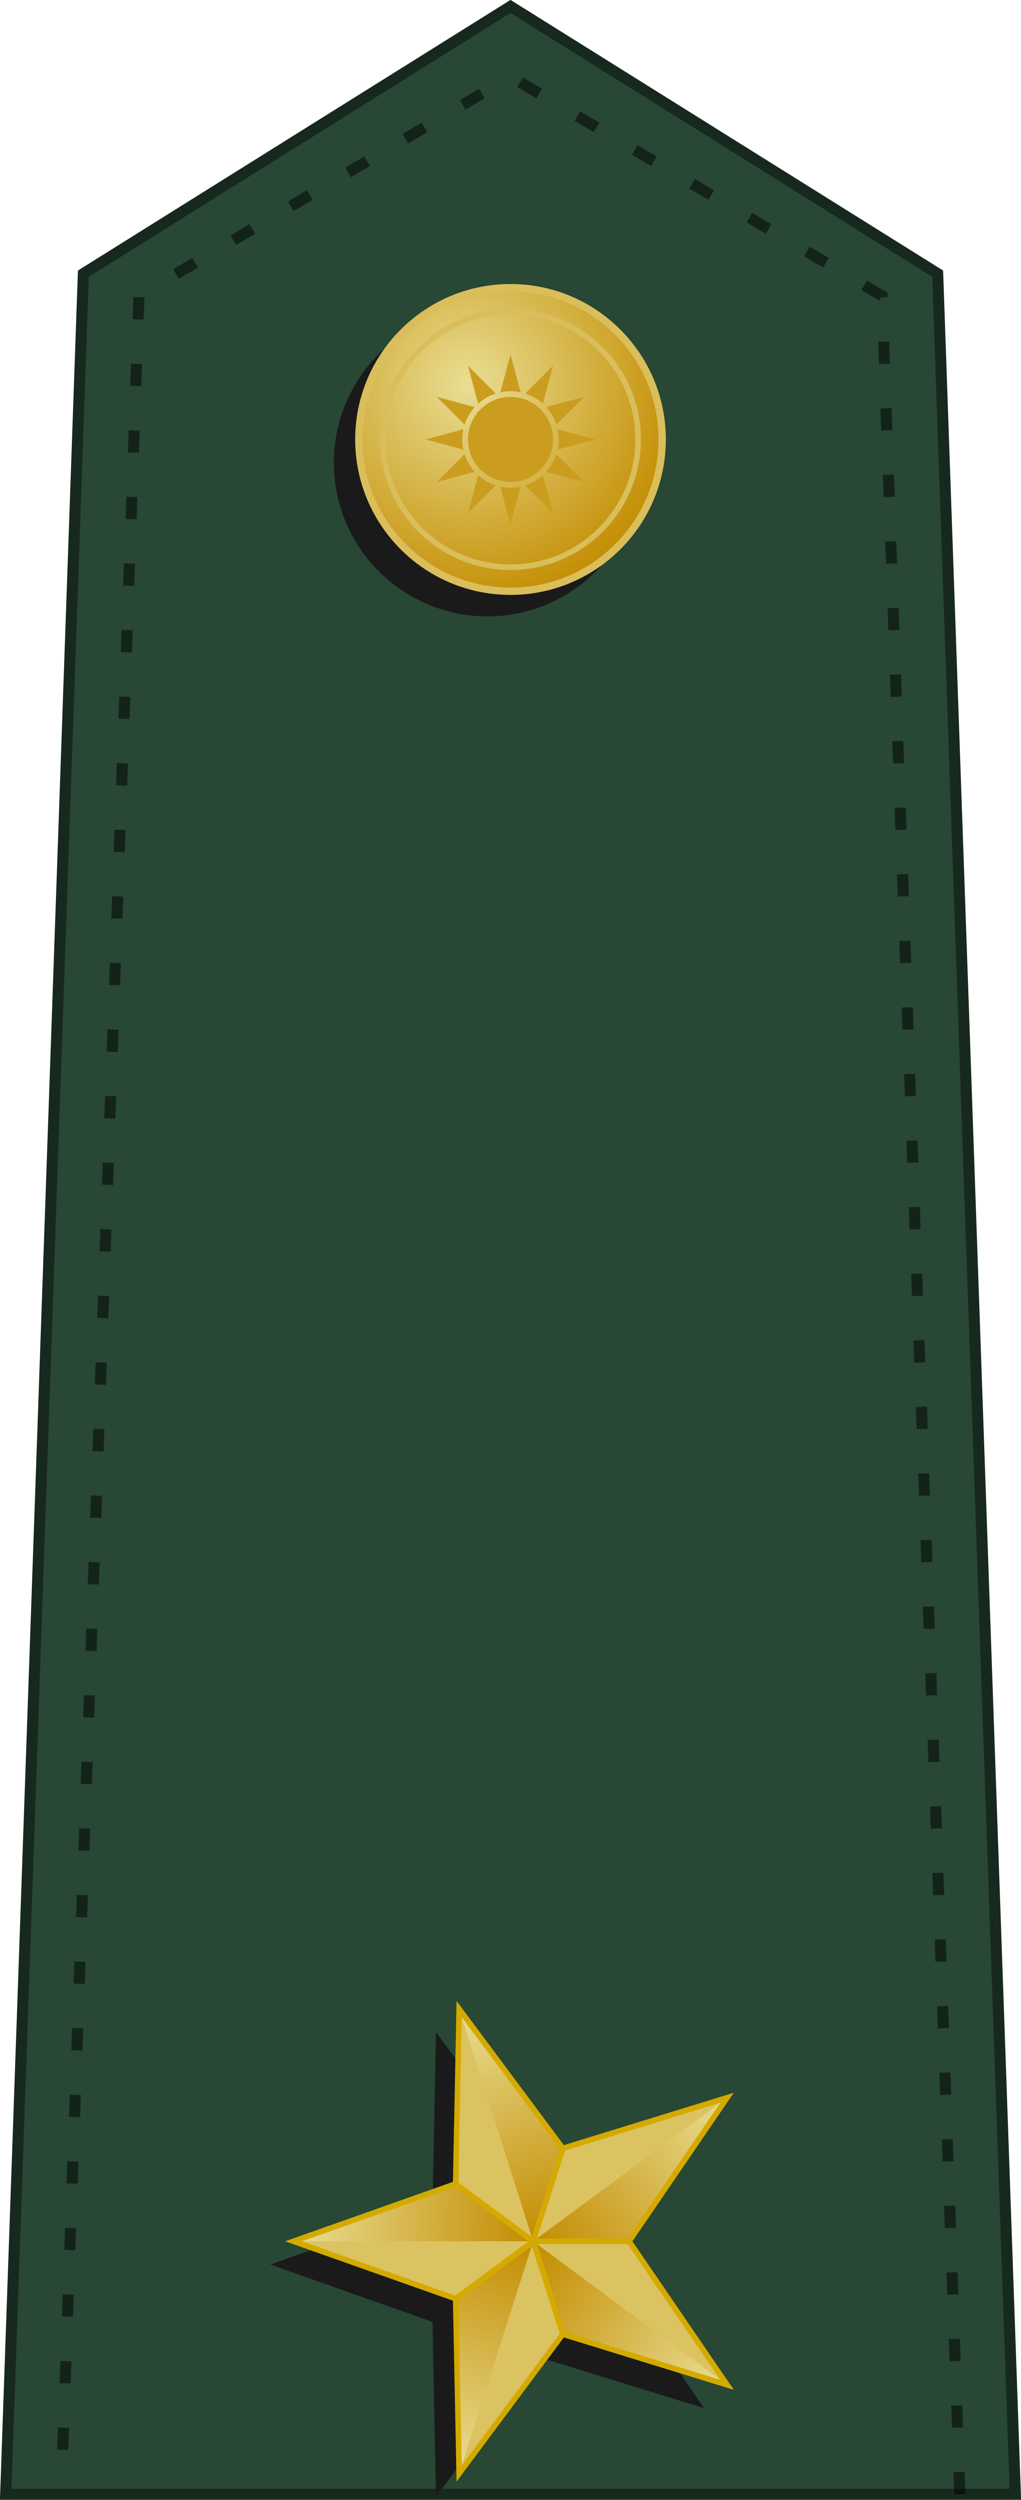 <?xml version="1.0" encoding="UTF-8" standalone="no"?>
<!-- Created with Inkscape (http://www.inkscape.org/) -->

<svg
   xmlns:dc="http://purl.org/dc/elements/1.1/"
   xmlns:cc="http://creativecommons.org/ns#"
   xmlns:rdf="http://www.w3.org/1999/02/22-rdf-syntax-ns#"
   xmlns:svg="http://www.w3.org/2000/svg"
   xmlns="http://www.w3.org/2000/svg"
   xmlns:xlink="http://www.w3.org/1999/xlink"
   xmlns:sodipodi="http://sodipodi.sourceforge.net/DTD/sodipodi-0.dtd"
   xmlns:inkscape="http://www.inkscape.org/namespaces/inkscape"
   version="1.0"
   width="92.024"
   height="225.148"
   id="svg20658"
   sodipodi:version="0.32"
   inkscape:version="0.92.0 r15299"
   sodipodi:docname="Taiwan-army-OF-6.svg"
   inkscape:output_extension="org.inkscape.output.svg.inkscape">
  <sodipodi:namedview
     inkscape:window-height="1017"
     inkscape:window-width="1920"
     inkscape:pageshadow="2"
     inkscape:pageopacity="0.0"
     guidetolerance="10.0"
     gridtolerance="10.0"
     objecttolerance="10.0"
     borderopacity="1.0"
     bordercolor="#666666"
     pagecolor="#ffffff"
     id="base"
     inkscape:zoom="2.8284273"
     inkscape:cx="20.50675"
     inkscape:cy="102.05179"
     inkscape:window-x="-8"
     inkscape:window-y="-8"
     inkscape:current-layer="svg20658"
     showgrid="false"
     inkscape:window-maximized="1"
     inkscape:snap-bbox="true"
     inkscape:snap-bbox-midpoints="true"
     inkscape:lockguides="false"
     inkscape:snap-center="true"
     inkscape:bbox-nodes="true" />
  <defs
     id="defs20660">
    <inkscape:perspective
       sodipodi:type="inkscape:persp3d"
       inkscape:vp_x="0 : 113.1835 : 1"
       inkscape:vp_y="0 : 1000 : 0"
       inkscape:vp_z="100 : 113.1835 : 1"
       inkscape:persp3d-origin="50 : 75.455668 : 1"
       id="perspective401" />
    <linearGradient
       id="linearGradient4301">
      <stop
         style="stop-color: rgb(233, 222, 148); stop-opacity: 1;"
         offset="0"
         id="stop4305" />
      <stop
         style="stop-color: rgb(195, 140, 0); stop-opacity: 1;"
         offset="1"
         id="stop4307" />
    </linearGradient>
    <linearGradient
       id="linearGradient4116">
      <stop
         style="stop-color: rgb(0, 0, 0); stop-opacity: 1;"
         offset="0"
         id="stop4118" />
      <stop
         style="stop-color: rgb(255, 255, 255); stop-opacity: 1;"
         offset="0.5"
         id="stop4124" />
      <stop
         style="stop-color: rgb(0, 0, 0); stop-opacity: 1;"
         offset="1"
         id="stop4120" />
    </linearGradient>
    <linearGradient
       x1="394.783"
       y1="476.928"
       x2="374.454"
       y2="437.142"
       id="linearGradient3362"
       xlink:href="#linearGradient4116"
       gradientUnits="userSpaceOnUse"
       gradientTransform="matrix(3.403,0,0,3.403,-966.653,-1015.55)" />
    <linearGradient
       x1="289.355"
       y1="417.233"
       x2="352.908"
       y2="456.477"
       id="linearGradient3364"
       xlink:href="#linearGradient4116"
       gradientUnits="userSpaceOnUse"
       gradientTransform="matrix(3.403,0,0,3.403,-966.653,-1015.55)" />
    <linearGradient
       x1="299.143"
       y1="428.989"
       x2="376.453"
       y2="414.415"
       id="linearGradient3366"
       xlink:href="#linearGradient4116"
       gradientUnits="userSpaceOnUse"
       gradientTransform="matrix(0.968,3.263,-3.263,0.968,1429.42,-1250.29)" />
    <linearGradient
       x1="412.399"
       y1="402.397"
       x2="426.533"
       y2="433.863"
       id="linearGradient3368"
       xlink:href="#linearGradient4116"
       gradientUnits="userSpaceOnUse"
       gradientTransform="matrix(3.403,0,0,3.403,-966.653,-1015.55)" />
    <linearGradient
       x1="403.282"
       y1="433.531"
       x2="428.91"
       y2="497.435"
       id="linearGradient3370"
       xlink:href="#linearGradient4116"
       gradientUnits="userSpaceOnUse"
       gradientTransform="matrix(3.403,0,0,3.403,-966.653,-1015.55)" />
    <linearGradient
       x1="394.783"
       y1="476.928"
       x2="374.454"
       y2="437.142"
       id="linearGradient3372"
       xlink:href="#linearGradient4116"
       gradientUnits="userSpaceOnUse"
       gradientTransform="matrix(3.403,0,0,3.403,-966.653,-1015.55)" />
    <linearGradient
       x1="289.355"
       y1="417.233"
       x2="352.908"
       y2="456.477"
       id="linearGradient3374"
       xlink:href="#linearGradient4116"
       gradientUnits="userSpaceOnUse"
       gradientTransform="matrix(3.403,0,0,3.403,-966.653,-1015.55)" />
    <linearGradient
       x1="299.143"
       y1="428.989"
       x2="376.453"
       y2="414.415"
       id="linearGradient3376"
       xlink:href="#linearGradient4116"
       gradientUnits="userSpaceOnUse"
       gradientTransform="matrix(0.968,3.263,-3.263,0.968,1429.42,-1250.29)" />
    <linearGradient
       x1="412.399"
       y1="402.397"
       x2="426.533"
       y2="433.863"
       id="linearGradient3378"
       xlink:href="#linearGradient4116"
       gradientUnits="userSpaceOnUse"
       gradientTransform="matrix(3.403,0,0,3.403,-966.653,-1015.55)" />
    <linearGradient
       x1="403.282"
       y1="433.531"
       x2="428.91"
       y2="497.435"
       id="linearGradient3380"
       xlink:href="#linearGradient4116"
       gradientUnits="userSpaceOnUse"
       gradientTransform="matrix(3.403,0,0,3.403,-966.653,-1015.55)" />
    <linearGradient
       x1="394.783"
       y1="476.928"
       x2="374.454"
       y2="437.142"
       id="linearGradient3514"
       xlink:href="#linearGradient4116"
       gradientUnits="userSpaceOnUse"
       gradientTransform="matrix(3.403,0,0,3.403,-966.653,-1015.55)" />
    <linearGradient
       x1="289.355"
       y1="417.233"
       x2="352.908"
       y2="456.477"
       id="linearGradient3516"
       xlink:href="#linearGradient4116"
       gradientUnits="userSpaceOnUse"
       gradientTransform="matrix(3.403,0,0,3.403,-966.653,-1015.55)" />
    <linearGradient
       x1="299.143"
       y1="428.989"
       x2="376.453"
       y2="414.415"
       id="linearGradient3518"
       xlink:href="#linearGradient4116"
       gradientUnits="userSpaceOnUse"
       gradientTransform="matrix(0.968,3.263,-3.263,0.968,1429.42,-1250.29)" />
    <linearGradient
       x1="412.399"
       y1="402.397"
       x2="426.533"
       y2="433.863"
       id="linearGradient3520"
       xlink:href="#linearGradient4116"
       gradientUnits="userSpaceOnUse"
       gradientTransform="matrix(3.403,0,0,3.403,-966.653,-1015.55)" />
    <linearGradient
       x1="403.282"
       y1="433.531"
       x2="428.91"
       y2="497.435"
       id="linearGradient3522"
       xlink:href="#linearGradient4116"
       gradientUnits="userSpaceOnUse"
       gradientTransform="matrix(3.403,0,0,3.403,-966.653,-1015.55)" />
    <linearGradient
       x1="394.783"
       y1="476.928"
       x2="374.454"
       y2="437.142"
       id="linearGradient3524"
       xlink:href="#linearGradient4116"
       gradientUnits="userSpaceOnUse"
       gradientTransform="matrix(3.403,0,0,3.403,-966.653,-1015.55)" />
    <linearGradient
       x1="289.355"
       y1="417.233"
       x2="352.908"
       y2="456.477"
       id="linearGradient3526"
       xlink:href="#linearGradient4116"
       gradientUnits="userSpaceOnUse"
       gradientTransform="matrix(3.403,0,0,3.403,-966.653,-1015.55)" />
    <linearGradient
       x1="299.143"
       y1="428.989"
       x2="376.453"
       y2="414.415"
       id="linearGradient3528"
       xlink:href="#linearGradient4116"
       gradientUnits="userSpaceOnUse"
       gradientTransform="matrix(0.968,3.263,-3.263,0.968,1429.42,-1250.29)" />
    <linearGradient
       x1="412.399"
       y1="402.397"
       x2="426.533"
       y2="433.863"
       id="linearGradient3530"
       xlink:href="#linearGradient4116"
       gradientUnits="userSpaceOnUse"
       gradientTransform="matrix(3.403,0,0,3.403,-966.653,-1015.55)" />
    <linearGradient
       x1="403.282"
       y1="433.531"
       x2="428.91"
       y2="497.435"
       id="linearGradient3532"
       xlink:href="#linearGradient4116"
       gradientUnits="userSpaceOnUse"
       gradientTransform="matrix(3.403,0,0,3.403,-966.653,-1015.55)" />
    <radialGradient
       cx="31.496"
       cy="36.151"
       r="36.111"
       fx="31.496"
       fy="36.151"
       id="radialGradient3947"
       xlink:href="#linearGradient4301"
       gradientUnits="userSpaceOnUse"
       gradientTransform="matrix(0.488,0.005,-0.006,0.496,26.384,-0.359)" />
    <linearGradient
       inkscape:collect="always"
       xlink:href="#linearGradient4116"
       id="linearGradient3626"
       gradientUnits="userSpaceOnUse"
       gradientTransform="matrix(3.403,0,0,3.403,-966.653,-1015.55)"
       x1="394.783"
       y1="476.928"
       x2="374.454"
       y2="437.142" />
    <linearGradient
       inkscape:collect="always"
       xlink:href="#linearGradient4116"
       id="linearGradient3628"
       gradientUnits="userSpaceOnUse"
       gradientTransform="matrix(3.403,0,0,3.403,-966.653,-1015.55)"
       x1="289.355"
       y1="417.233"
       x2="352.908"
       y2="456.477" />
    <linearGradient
       inkscape:collect="always"
       xlink:href="#linearGradient4116"
       id="linearGradient3630"
       gradientUnits="userSpaceOnUse"
       gradientTransform="matrix(0.968,3.263,-3.263,0.968,1429.42,-1250.29)"
       x1="299.143"
       y1="428.989"
       x2="376.453"
       y2="414.415" />
    <linearGradient
       inkscape:collect="always"
       xlink:href="#linearGradient4116"
       id="linearGradient3632"
       gradientUnits="userSpaceOnUse"
       gradientTransform="matrix(3.403,0,0,3.403,-966.653,-1015.55)"
       x1="412.399"
       y1="402.397"
       x2="426.533"
       y2="433.863" />
    <linearGradient
       inkscape:collect="always"
       xlink:href="#linearGradient4116"
       id="linearGradient3634"
       gradientUnits="userSpaceOnUse"
       gradientTransform="matrix(3.403,0,0,3.403,-966.653,-1015.55)"
       x1="403.282"
       y1="433.531"
       x2="428.91"
       y2="497.435" />
    <linearGradient
       inkscape:collect="always"
       xlink:href="#linearGradient4116"
       id="linearGradient3636"
       gradientUnits="userSpaceOnUse"
       gradientTransform="matrix(3.403,0,0,3.403,-966.653,-1015.55)"
       x1="394.783"
       y1="476.928"
       x2="374.454"
       y2="437.142" />
    <linearGradient
       inkscape:collect="always"
       xlink:href="#linearGradient4116"
       id="linearGradient3638"
       gradientUnits="userSpaceOnUse"
       gradientTransform="matrix(3.403,0,0,3.403,-966.653,-1015.55)"
       x1="289.355"
       y1="417.233"
       x2="352.908"
       y2="456.477" />
    <linearGradient
       inkscape:collect="always"
       xlink:href="#linearGradient4116"
       id="linearGradient3640"
       gradientUnits="userSpaceOnUse"
       gradientTransform="matrix(0.968,3.263,-3.263,0.968,1429.42,-1250.29)"
       x1="299.143"
       y1="428.989"
       x2="376.453"
       y2="414.415" />
    <linearGradient
       inkscape:collect="always"
       xlink:href="#linearGradient4116"
       id="linearGradient3642"
       gradientUnits="userSpaceOnUse"
       gradientTransform="matrix(3.403,0,0,3.403,-966.653,-1015.55)"
       x1="412.399"
       y1="402.397"
       x2="426.533"
       y2="433.863" />
    <linearGradient
       inkscape:collect="always"
       xlink:href="#linearGradient4116"
       id="linearGradient3644"
       gradientUnits="userSpaceOnUse"
       gradientTransform="matrix(3.403,0,0,3.403,-966.653,-1015.55)"
       x1="403.282"
       y1="433.531"
       x2="428.91"
       y2="497.435" />
    <linearGradient
       inkscape:collect="always"
       xlink:href="#linearGradient4116"
       id="linearGradient3646"
       gradientUnits="userSpaceOnUse"
       gradientTransform="matrix(3.403,0,0,3.403,-966.653,-1015.55)"
       x1="394.783"
       y1="476.928"
       x2="374.454"
       y2="437.142" />
    <linearGradient
       inkscape:collect="always"
       xlink:href="#linearGradient4116"
       id="linearGradient3648"
       gradientUnits="userSpaceOnUse"
       gradientTransform="matrix(3.403,0,0,3.403,-966.653,-1015.55)"
       x1="289.355"
       y1="417.233"
       x2="352.908"
       y2="456.477" />
    <linearGradient
       inkscape:collect="always"
       xlink:href="#linearGradient4116"
       id="linearGradient3650"
       gradientUnits="userSpaceOnUse"
       gradientTransform="matrix(0.968,3.263,-3.263,0.968,1429.42,-1250.29)"
       x1="299.143"
       y1="428.989"
       x2="376.453"
       y2="414.415" />
    <linearGradient
       inkscape:collect="always"
       xlink:href="#linearGradient4116"
       id="linearGradient3652"
       gradientUnits="userSpaceOnUse"
       gradientTransform="matrix(3.403,0,0,3.403,-966.653,-1015.55)"
       x1="412.399"
       y1="402.397"
       x2="426.533"
       y2="433.863" />
    <linearGradient
       inkscape:collect="always"
       xlink:href="#linearGradient4116"
       id="linearGradient3654"
       gradientUnits="userSpaceOnUse"
       gradientTransform="matrix(3.403,0,0,3.403,-966.653,-1015.55)"
       x1="403.282"
       y1="433.531"
       x2="428.91"
       y2="497.435" />
    <inkscape:perspective
       sodipodi:type="inkscape:persp3d"
       inkscape:vp_x="0 : 113.185 : 1"
       inkscape:vp_y="0 : 1000 : 0"
       inkscape:vp_z="100 : 113.185 : 1"
       inkscape:persp3d-origin="50 : 75.456665 : 1"
       id="perspective377-9" />
    <linearGradient
       id="linearGradient4301-4">
      <stop
         style="stop-color:#e9de94;stop-opacity:1"
         offset="0"
         id="stop4305-8" />
      <stop
         style="stop-color:#c38c00;stop-opacity:1"
         offset="1"
         id="stop4307-8" />
    </linearGradient>
    <radialGradient
       cx="31.496"
       cy="36.151"
       r="36.111"
       fx="31.496"
       fy="36.151"
       id="radialGradient4298-2"
       xlink:href="#linearGradient4301-4"
       gradientUnits="userSpaceOnUse"
       gradientTransform="matrix(0.488,0.005,-0.006,0.496,26.383,-0.359)" />
    <linearGradient
       x1="22.5"
       y1="1028.583"
       x2="251.783"
       y2="436.698"
       id="linearGradient15386-4"
       xlink:href="#linearGradient15380-5"
       gradientUnits="userSpaceOnUse" />
    <linearGradient
       id="linearGradient15380-5">
      <stop
         style="stop-color:#ffb200;stop-opacity:1"
         offset="0"
         id="stop15382-5" />
      <stop
         style="stop-color:#fff0cb;stop-opacity:1"
         offset="0.12"
         id="stop15388-1" />
      <stop
         style="stop-color:#ffb600;stop-opacity:1"
         offset="0.398"
         id="stop17140-7" />
      <stop
         style="stop-color:#fff0cb;stop-opacity:1"
         offset="0.62"
         id="stop15390-1" />
      <stop
         style="stop-color:#ffb200;stop-opacity:1"
         offset="1"
         id="stop15384-15" />
    </linearGradient>
    <linearGradient
       x1="8.5"
       y1="569.362"
       x2="191.5"
       y2="569.362"
       id="linearGradient18021-2"
       xlink:href="#linearGradient18015-76"
       gradientUnits="userSpaceOnUse" />
    <linearGradient
       id="linearGradient18015-76">
      <stop
         style="stop-color:#ffb200;stop-opacity:1"
         offset="0"
         id="stop18017-14" />
      <stop
         style="stop-color:#ffffff;stop-opacity:1"
         offset="1"
         id="stop18019-2" />
    </linearGradient>
    <linearGradient
       x1="8.5"
       y1="1036.362"
       x2="191.5"
       y2="1036.362"
       id="linearGradient18902-3"
       xlink:href="#linearGradient18015-76"
       gradientUnits="userSpaceOnUse" />
    <linearGradient
       id="linearGradient4301-1">
      <stop
         id="stop4305-7"
         offset="0"
         style="stop-color:#e9de94;stop-opacity:1" />
      <stop
         id="stop4307-4"
         offset="1"
         style="stop-color:#c38c00;stop-opacity:1" />
    </linearGradient>
    <inkscape:perspective
       sodipodi:type="inkscape:persp3d"
       inkscape:vp_x="0 : 0.5 : 1"
       inkscape:vp_y="0 : 1000 : 0"
       inkscape:vp_z="1 : 0.5 : 1"
       inkscape:persp3d-origin="0.5 : 0.33333333 : 1"
       id="perspective3549" />
    <inkscape:perspective
       id="perspective466"
       inkscape:persp3d-origin="216.5 : 146 : 1"
       inkscape:vp_z="433 : 219 : 1"
       inkscape:vp_y="0 : 1000 : 0"
       inkscape:vp_x="0 : 219 : 1"
       sodipodi:type="inkscape:persp3d" />
    <inkscape:perspective
       id="perspective3193"
       inkscape:persp3d-origin="0.5 : 0.33333333 : 1"
       inkscape:vp_z="1 : 0.5 : 1"
       inkscape:vp_y="0 : 1000 : 0"
       inkscape:vp_x="0 : 0.5 : 1"
       sodipodi:type="inkscape:persp3d" />
    <radialGradient
       inkscape:collect="always"
       xlink:href="#linearGradient4301-0"
       id="radialGradient3538-2"
       gradientUnits="userSpaceOnUse"
       gradientTransform="matrix(0.488,0.005,-0.006,0.496,26.383,-0.359)"
       cx="31.496"
       cy="36.151"
       fx="31.496"
       fy="36.151"
       r="36.111" />
    <linearGradient
       id="linearGradient4301-0">
      <stop
         style="stop-color:#e9de94;stop-opacity:1"
         offset="0"
         id="stop4305-9" />
      <stop
         style="stop-color:#c38c00;stop-opacity:1"
         offset="1"
         id="stop4307-48" />
    </linearGradient>
    <linearGradient
       inkscape:collect="always"
       xlink:href="#linearGradient15380-8"
       id="linearGradient3540-2"
       gradientUnits="userSpaceOnUse"
       x1="22.5"
       y1="1028.583"
       x2="251.783"
       y2="436.698" />
    <linearGradient
       id="linearGradient15380-8">
      <stop
         style="stop-color:#ffb200;stop-opacity:1"
         offset="0"
         id="stop15382-2" />
      <stop
         style="stop-color:#fff0cb;stop-opacity:1"
         offset="0.12"
         id="stop15388-4" />
      <stop
         style="stop-color:#ffb600;stop-opacity:1"
         offset="0.398"
         id="stop17140-5" />
      <stop
         style="stop-color:#fff0cb;stop-opacity:1"
         offset="0.62"
         id="stop15390-5" />
      <stop
         style="stop-color:#ffb200;stop-opacity:1"
         offset="1"
         id="stop15384-1" />
    </linearGradient>
    <linearGradient
       inkscape:collect="always"
       xlink:href="#linearGradient18015-7"
       id="linearGradient3542-1"
       gradientUnits="userSpaceOnUse"
       x1="8.5"
       y1="569.362"
       x2="191.5"
       y2="569.362" />
    <linearGradient
       id="linearGradient18015-7">
      <stop
         style="stop-color:#ffb200;stop-opacity:1"
         offset="0"
         id="stop18017-1" />
      <stop
         style="stop-color:#ffffff;stop-opacity:1"
         offset="1"
         id="stop18019-1" />
    </linearGradient>
    <linearGradient
       inkscape:collect="always"
       xlink:href="#linearGradient18015-7"
       id="linearGradient3544-6"
       gradientUnits="userSpaceOnUse"
       x1="8.5"
       y1="1036.362"
       x2="191.5"
       y2="1036.362" />
    <linearGradient
       id="linearGradient3213">
      <stop
         style="stop-color:#ffb200;stop-opacity:1"
         offset="0"
         id="stop3215" />
      <stop
         style="stop-color:#ffffff;stop-opacity:1"
         offset="1"
         id="stop3217" />
    </linearGradient>
    <inkscape:perspective
       id="perspective3483"
       inkscape:persp3d-origin="0.5 : 0.33333333 : 1"
       inkscape:vp_z="1 : 0.5 : 1"
       inkscape:vp_y="0 : 1000 : 0"
       inkscape:vp_x="0 : 0.5 : 1"
       sodipodi:type="inkscape:persp3d" />
    <filter
       id="filter3877"
       inkscape:label="Black Light"
       inkscape:menu="Color"
       inkscape:menu-tooltip="Light areas turn to black"
       x="0"
       width="1"
       y="0"
       height="1"
       style="color-interpolation-filters:sRGB">
      <feColorMatrix
         id="feColorMatrix3879"
         type="luminanceToAlpha"
         result="result2" />
      <feComposite
         id="feComposite3881"
         in2="SourceGraphic"
         operator="arithmetic"
         in="result2"
         k3="2"
         result="result4"
         k1="0"
         k2="0"
         k4="0" />
      <feBlend
         id="feBlend3883"
         in2="result2"
         in="result4"
         mode="multiply"
         result="result3" />
      <feComposite
         id="feComposite3885"
         in2="SourceGraphic"
         operator="in"
         in="result3" />
    </filter>
    <linearGradient
       gradientUnits="userSpaceOnUse"
       xlink:href="#linearGradient18015"
       id="linearGradient18902"
       y2="1036.362"
       x2="191.5"
       y1="1036.362"
       x1="8.5" />
    <linearGradient
       id="linearGradient18015">
      <stop
         id="stop18017"
         offset="0"
         style="stop-color:#ffb200;stop-opacity:1" />
      <stop
         id="stop18019"
         offset="1"
         style="stop-color:#ffffff;stop-opacity:1" />
    </linearGradient>
    <linearGradient
       gradientUnits="userSpaceOnUse"
       xlink:href="#linearGradient18015"
       id="linearGradient18021"
       y2="569.362"
       x2="191.5"
       y1="569.362"
       x1="8.5" />
    <linearGradient
       id="linearGradient15380">
      <stop
         id="stop15382"
         offset="0"
         style="stop-color:#ffb200;stop-opacity:1" />
      <stop
         id="stop15388"
         offset="0.12"
         style="stop-color:#fff0cb;stop-opacity:1" />
      <stop
         id="stop17140"
         offset="0.398"
         style="stop-color:#ffb600;stop-opacity:1" />
      <stop
         id="stop15390"
         offset="0.62"
         style="stop-color:#fff0cb;stop-opacity:1" />
      <stop
         id="stop15384"
         offset="1"
         style="stop-color:#ffb200;stop-opacity:1" />
    </linearGradient>
    <linearGradient
       gradientUnits="userSpaceOnUse"
       xlink:href="#linearGradient15380"
       id="linearGradient15386"
       y2="436.698"
       x2="251.783"
       y1="1028.583"
       x1="22.5" />
    <radialGradient
       gradientTransform="matrix(0.488,0.005,-0.006,0.496,26.383,-0.359)"
       gradientUnits="userSpaceOnUse"
       xlink:href="#linearGradient4301-17"
       id="radialGradient4298"
       fy="36.151"
       fx="31.496"
       r="36.111"
       cy="36.151"
       cx="31.496" />
    <linearGradient
       id="linearGradient4301-17">
      <stop
         id="stop4305-4"
         offset="0"
         style="stop-color:#e9de94;stop-opacity:1" />
      <stop
         id="stop4307-0"
         offset="1"
         style="stop-color:#c38c00;stop-opacity:1" />
    </linearGradient>
    <inkscape:perspective
       id="perspective377"
       inkscape:persp3d-origin="50 : 75.456665 : 1"
       inkscape:vp_z="100 : 113.185 : 1"
       inkscape:vp_y="0 : 1000 : 0"
       inkscape:vp_x="0 : 113.185 : 1"
       sodipodi:type="inkscape:persp3d" />
    <inkscape:perspective
       id="perspective10"
       inkscape:persp3d-origin="0.5 : 0.33333333 : 1"
       inkscape:vp_z="1 : 0.5 : 1"
       inkscape:vp_y="0 : 1000 : 0"
       inkscape:vp_x="0 : 0.5 : 1"
       sodipodi:type="inkscape:persp3d" />
    <inkscape:perspective
       sodipodi:type="inkscape:persp3d"
       inkscape:vp_x="0 : 219 : 1"
       inkscape:vp_y="0 : 1000 : 0"
       inkscape:vp_z="433 : 219 : 1"
       inkscape:persp3d-origin="216.5 : 146 : 1"
       id="perspective3282" />
    <inkscape:perspective
       sodipodi:type="inkscape:persp3d"
       inkscape:vp_x="0 : 0.5 : 1"
       inkscape:vp_y="0 : 1000 : 0"
       inkscape:vp_z="1 : 0.5 : 1"
       inkscape:persp3d-origin="0.5 : 0.33333333 : 1"
       id="perspective5247" />
    <inkscape:perspective
       sodipodi:type="inkscape:persp3d"
       inkscape:vp_x="0 : 0.5 : 1"
       inkscape:vp_y="0 : 1000 : 0"
       inkscape:vp_z="1 : 0.5 : 1"
       inkscape:persp3d-origin="0.5 : 0.33333333 : 1"
       id="perspective3181" />
    <inkscape:perspective
       id="perspective408"
       inkscape:persp3d-origin="50 : 75.455668 : 1"
       inkscape:vp_z="100 : 113.1835 : 1"
       inkscape:vp_y="0 : 1000 : 0"
       inkscape:vp_x="0 : 113.1835 : 1"
       sodipodi:type="inkscape:persp3d" />
    <radialGradient
       gradientTransform="matrix(0.488,0.005,-0.006,0.496,26.384,-0.359)"
       gradientUnits="userSpaceOnUse"
       xlink:href="#linearGradient4301"
       id="radialGradient3947-7"
       fy="36.151"
       fx="31.496"
       r="36.111"
       cy="36.151"
       cx="31.496" />
    <inkscape:perspective
       sodipodi:type="inkscape:persp3d"
       inkscape:vp_x="0 : 113.1835 : 1"
       inkscape:vp_y="0 : 1000 : 0"
       inkscape:vp_z="100 : 113.1835 : 1"
       inkscape:persp3d-origin="50 : 75.455668 : 1"
       id="perspective408-8" />
    <radialGradient
       cx="31.496"
       cy="36.151"
       r="36.111"
       fx="31.496"
       fy="36.151"
       id="radialGradient3947-4"
       xlink:href="#linearGradient4301"
       gradientUnits="userSpaceOnUse"
       gradientTransform="matrix(0.488,0.005,-0.006,0.496,26.384,-0.359)" />
    <radialGradient
       inkscape:collect="always"
       xlink:href="#linearGradient4301"
       id="radialGradient3589-9"
       gradientUnits="userSpaceOnUse"
       gradientTransform="matrix(0.488,0.005,-0.006,0.496,26.384,-0.359)"
       cx="31.496"
       cy="36.151"
       fx="31.496"
       fy="36.151"
       r="36.111" />
    <radialGradient
       inkscape:collect="always"
       xlink:href="#linearGradient4301"
       id="radialGradient3895"
       gradientUnits="userSpaceOnUse"
       gradientTransform="matrix(0.488,0.005,-0.006,0.496,26.384,-0.359)"
       cx="31.496"
       cy="36.151"
       fx="31.496"
       fy="36.151"
       r="36.111" />
    <inkscape:perspective
       sodipodi:type="inkscape:persp3d"
       inkscape:vp_x="0 : 113.1835 : 1"
       inkscape:vp_y="0 : 1000 : 0"
       inkscape:vp_z="100 : 113.1835 : 1"
       inkscape:persp3d-origin="50 : 75.455668 : 1"
       id="perspective401-0" />
    <radialGradient
       cx="31.496"
       cy="36.151"
       r="36.111"
       fx="31.496"
       fy="36.151"
       id="radialGradient3947-42"
       xlink:href="#linearGradient4301"
       gradientUnits="userSpaceOnUse"
       gradientTransform="matrix(0.488,0.005,-0.006,0.496,26.384,-0.359)" />
    <inkscape:perspective
       sodipodi:type="inkscape:persp3d"
       inkscape:vp_x="0 : 113.185 : 1"
       inkscape:vp_y="0 : 1000 : 0"
       inkscape:vp_z="100 : 113.185 : 1"
       inkscape:persp3d-origin="50 : 75.456665 : 1"
       id="perspective377-9-7" />
    <radialGradient
       cx="31.496"
       cy="36.151"
       r="36.111"
       fx="31.496"
       fy="36.151"
       id="radialGradient4298-2-9"
       xlink:href="#linearGradient4301"
       gradientUnits="userSpaceOnUse"
       gradientTransform="matrix(0.488,0.005,-0.006,0.496,26.383,-0.359)" />
    <inkscape:perspective
       sodipodi:type="inkscape:persp3d"
       inkscape:vp_x="0 : 0.5 : 1"
       inkscape:vp_y="0 : 1000 : 0"
       inkscape:vp_z="1 : 0.5 : 1"
       inkscape:persp3d-origin="0.5 : 0.33333333 : 1"
       id="perspective3549-6" />
    <inkscape:perspective
       id="perspective466-5"
       inkscape:persp3d-origin="216.5 : 146 : 1"
       inkscape:vp_z="433 : 219 : 1"
       inkscape:vp_y="0 : 1000 : 0"
       inkscape:vp_x="0 : 219 : 1"
       sodipodi:type="inkscape:persp3d" />
    <inkscape:perspective
       id="perspective3193-8"
       inkscape:persp3d-origin="0.5 : 0.33333333 : 1"
       inkscape:vp_z="1 : 0.5 : 1"
       inkscape:vp_y="0 : 1000 : 0"
       inkscape:vp_x="0 : 0.5 : 1"
       sodipodi:type="inkscape:persp3d" />
    <radialGradient
       inkscape:collect="always"
       xlink:href="#linearGradient4301"
       id="radialGradient3538-2-6"
       gradientUnits="userSpaceOnUse"
       gradientTransform="matrix(0.488,0.005,-0.006,0.496,26.383,-0.359)"
       cx="31.496"
       cy="36.151"
       fx="31.496"
       fy="36.151"
       r="36.111" />
    <inkscape:perspective
       id="perspective3483-4"
       inkscape:persp3d-origin="0.5 : 0.33333333 : 1"
       inkscape:vp_z="1 : 0.5 : 1"
       inkscape:vp_y="0 : 1000 : 0"
       inkscape:vp_x="0 : 0.5 : 1"
       sodipodi:type="inkscape:persp3d" />
    <filter
       id="filter3877-4"
       inkscape:label="Black Light"
       inkscape:menu="Color"
       inkscape:menu-tooltip="Light areas turn to black"
       x="0"
       width="1"
       y="0"
       height="1"
       style="color-interpolation-filters:sRGB">
      <feColorMatrix
         id="feColorMatrix3879-0"
         type="luminanceToAlpha"
         result="result2" />
      <feComposite
         id="feComposite3881-0"
         in2="SourceGraphic"
         operator="arithmetic"
         in="result2"
         k3="2"
         result="result4"
         k1="0"
         k2="0"
         k4="0" />
      <feBlend
         id="feBlend3883-4"
         in2="result2"
         in="result4"
         mode="multiply"
         result="result3" />
      <feComposite
         id="feComposite3885-4"
         in2="SourceGraphic"
         operator="in"
         in="result3" />
    </filter>
    <radialGradient
       gradientTransform="matrix(0.488,0.005,-0.006,0.496,26.383,-0.359)"
       gradientUnits="userSpaceOnUse"
       xlink:href="#linearGradient4301"
       id="radialGradient4298-7"
       fy="36.151"
       fx="31.496"
       r="36.111"
       cy="36.151"
       cx="31.496" />
    <inkscape:perspective
       id="perspective377-0"
       inkscape:persp3d-origin="50 : 75.456665 : 1"
       inkscape:vp_z="100 : 113.185 : 1"
       inkscape:vp_y="0 : 1000 : 0"
       inkscape:vp_x="0 : 113.185 : 1"
       sodipodi:type="inkscape:persp3d" />
    <inkscape:perspective
       id="perspective10-6"
       inkscape:persp3d-origin="0.5 : 0.33333333 : 1"
       inkscape:vp_z="1 : 0.5 : 1"
       inkscape:vp_y="0 : 1000 : 0"
       inkscape:vp_x="0 : 0.5 : 1"
       sodipodi:type="inkscape:persp3d" />
    <inkscape:perspective
       sodipodi:type="inkscape:persp3d"
       inkscape:vp_x="0 : 219 : 1"
       inkscape:vp_y="0 : 1000 : 0"
       inkscape:vp_z="433 : 219 : 1"
       inkscape:persp3d-origin="216.5 : 146 : 1"
       id="perspective3282-8" />
    <inkscape:perspective
       sodipodi:type="inkscape:persp3d"
       inkscape:vp_x="0 : 0.5 : 1"
       inkscape:vp_y="0 : 1000 : 0"
       inkscape:vp_z="1 : 0.5 : 1"
       inkscape:persp3d-origin="0.5 : 0.33333333 : 1"
       id="perspective5247-4" />
    <inkscape:perspective
       sodipodi:type="inkscape:persp3d"
       inkscape:vp_x="0 : 0.5 : 1"
       inkscape:vp_y="0 : 1000 : 0"
       inkscape:vp_z="1 : 0.5 : 1"
       inkscape:persp3d-origin="0.5 : 0.33333333 : 1"
       id="perspective3181-8" />
    <radialGradient
       cx="31.496"
       cy="36.151"
       r="36.111"
       fx="31.496"
       fy="36.151"
       id="radialGradient3947-6"
       xlink:href="#linearGradient4301"
       gradientUnits="userSpaceOnUse"
       gradientTransform="matrix(0.488,0.005,-0.006,0.496,26.383,-0.359)" />
    <linearGradient
       x1="403.282"
       y1="433.531"
       x2="428.91"
       y2="497.435"
       id="linearGradient2296"
       xlink:href="#linearGradient4301"
       gradientUnits="userSpaceOnUse"
       gradientTransform="matrix(3.403,0,0,3.403,-966.653,-1015.548)" />
    <linearGradient
       x1="412.399"
       y1="402.397"
       x2="426.533"
       y2="433.863"
       id="linearGradient2294"
       xlink:href="#linearGradient4301"
       gradientUnits="userSpaceOnUse"
       gradientTransform="matrix(3.403,0,0,3.403,-966.653,-1015.548)" />
    <linearGradient
       x1="359.012"
       y1="440.476"
       x2="376.453"
       y2="414.415"
       id="linearGradient2292"
       xlink:href="#linearGradient4301"
       gradientUnits="userSpaceOnUse"
       gradientTransform="matrix(0.968,3.263,-3.263,0.968,1429.424,-1250.291)" />
    <linearGradient
       x1="289.355"
       y1="417.233"
       x2="352.908"
       y2="456.477"
       id="linearGradient2290"
       xlink:href="#linearGradient4301"
       gradientUnits="userSpaceOnUse"
       gradientTransform="matrix(3.403,0,0,3.403,-966.653,-1015.548)" />
    <linearGradient
       x1="394.783"
       y1="476.928"
       x2="374.454"
       y2="437.142"
       id="linearGradient2288"
       xlink:href="#linearGradient4301"
       gradientUnits="userSpaceOnUse"
       gradientTransform="matrix(3.403,0,0,3.403,-966.653,-1015.548)" />
    <linearGradient
       x1="299.143"
       y1="428.989"
       x2="376.453"
       y2="414.415"
       id="linearGradient2266"
       xlink:href="#linearGradient4116"
       gradientUnits="userSpaceOnUse"
       gradientTransform="matrix(0.968,3.263,-3.263,0.968,1429.424,-1250.291)" />
    <radialGradient
       xlink:href="#linearGradient4301"
       id="radialGradient4295"
       gradientUnits="userSpaceOnUse"
       gradientTransform="matrix(0.488,0.005,-0.006,0.496,26.383,-0.359)"
       cx="31.496"
       cy="36.151"
       fx="31.496"
       fy="36.151"
       r="36.111" />
    <linearGradient
       xlink:href="#linearGradient4116"
       id="linearGradient4297"
       gradientUnits="userSpaceOnUse"
       gradientTransform="matrix(3.403,0,0,3.403,-966.653,-1941.04)"
       x1="394.783"
       y1="476.928"
       x2="374.454"
       y2="437.142" />
    <linearGradient
       xlink:href="#linearGradient4116"
       id="linearGradient4299"
       gradientUnits="userSpaceOnUse"
       gradientTransform="matrix(3.403,0,0,3.403,-966.653,-1941.04)"
       x1="289.355"
       y1="417.233"
       x2="352.908"
       y2="456.477" />
    <linearGradient
       xlink:href="#linearGradient4116"
       id="linearGradient4302"
       gradientUnits="userSpaceOnUse"
       gradientTransform="matrix(0.968,3.263,-3.263,0.968,1429.424,-2175.783)"
       x1="299.143"
       y1="428.989"
       x2="376.453"
       y2="414.415" />
    <linearGradient
       xlink:href="#linearGradient4116"
       id="linearGradient4304"
       gradientUnits="userSpaceOnUse"
       gradientTransform="matrix(3.403,0,0,3.403,-966.653,-1941.04)"
       x1="412.399"
       y1="402.397"
       x2="426.533"
       y2="433.863" />
    <linearGradient
       xlink:href="#linearGradient4116"
       id="linearGradient4306"
       gradientUnits="userSpaceOnUse"
       gradientTransform="matrix(3.403,0,0,3.403,-966.653,-1941.04)"
       x1="403.282"
       y1="433.531"
       x2="428.91"
       y2="497.435" />
    <linearGradient
       xlink:href="#linearGradient4116"
       id="linearGradient4308"
       gradientUnits="userSpaceOnUse"
       gradientTransform="matrix(3.403,0,0,3.403,-966.653,-1941.025)"
       x1="394.783"
       y1="476.928"
       x2="374.454"
       y2="437.142" />
    <linearGradient
       xlink:href="#linearGradient4116"
       id="linearGradient4310"
       gradientUnits="userSpaceOnUse"
       gradientTransform="matrix(3.403,0,0,3.403,-966.653,-1941.025)"
       x1="289.355"
       y1="417.233"
       x2="352.908"
       y2="456.477" />
    <linearGradient
       xlink:href="#linearGradient4116"
       id="linearGradient4312"
       gradientUnits="userSpaceOnUse"
       gradientTransform="matrix(0.968,3.263,-3.263,0.968,1429.424,-2175.768)"
       x1="299.143"
       y1="428.989"
       x2="376.453"
       y2="414.415" />
    <linearGradient
       xlink:href="#linearGradient4116"
       id="linearGradient4314"
       gradientUnits="userSpaceOnUse"
       gradientTransform="matrix(3.403,0,0,3.403,-966.653,-1941.025)"
       x1="412.399"
       y1="402.397"
       x2="426.533"
       y2="433.863" />
    <linearGradient
       xlink:href="#linearGradient4116"
       id="linearGradient4316"
       gradientUnits="userSpaceOnUse"
       gradientTransform="matrix(3.403,0,0,3.403,-966.653,-1941.025)"
       x1="403.282"
       y1="433.531"
       x2="428.91"
       y2="497.435" />
    <linearGradient
       xlink:href="#linearGradient4116"
       id="linearGradient4318"
       gradientUnits="userSpaceOnUse"
       gradientTransform="matrix(3.403,0,0,3.403,-966.653,-802.014)"
       x1="394.783"
       y1="476.928"
       x2="374.454"
       y2="437.142" />
    <linearGradient
       xlink:href="#linearGradient4116"
       id="linearGradient4320"
       gradientUnits="userSpaceOnUse"
       gradientTransform="matrix(3.403,0,0,3.403,-966.653,-802.014)"
       x1="289.355"
       y1="417.233"
       x2="352.908"
       y2="456.477" />
    <linearGradient
       xlink:href="#linearGradient4116"
       id="linearGradient4322"
       gradientUnits="userSpaceOnUse"
       gradientTransform="matrix(0.968,3.263,-3.263,0.968,1429.424,-1036.757)"
       x1="299.143"
       y1="428.989"
       x2="376.453"
       y2="414.415" />
    <linearGradient
       xlink:href="#linearGradient4116"
       id="linearGradient4324"
       gradientUnits="userSpaceOnUse"
       gradientTransform="matrix(3.403,0,0,3.403,-966.653,-802.014)"
       x1="412.399"
       y1="402.397"
       x2="426.533"
       y2="433.863" />
    <linearGradient
       xlink:href="#linearGradient4116"
       id="linearGradient4326"
       gradientUnits="userSpaceOnUse"
       gradientTransform="matrix(3.403,0,0,3.403,-966.653,-802.014)"
       x1="403.282"
       y1="433.531"
       x2="428.91"
       y2="497.435" />
    <linearGradient
       xlink:href="#linearGradient4116"
       id="linearGradient4328"
       gradientUnits="userSpaceOnUse"
       gradientTransform="matrix(3.403,0,0,3.403,-966.653,-802.437)"
       x1="394.783"
       y1="476.928"
       x2="374.454"
       y2="437.142" />
    <linearGradient
       xlink:href="#linearGradient4116"
       id="linearGradient4330"
       gradientUnits="userSpaceOnUse"
       gradientTransform="matrix(3.403,0,0,3.403,-966.653,-802.437)"
       x1="289.355"
       y1="417.233"
       x2="352.908"
       y2="456.477" />
    <linearGradient
       xlink:href="#linearGradient4116"
       id="linearGradient4332"
       gradientUnits="userSpaceOnUse"
       gradientTransform="matrix(0.968,3.263,-3.263,0.968,1429.424,-1037.18)"
       x1="299.143"
       y1="428.989"
       x2="376.453"
       y2="414.415" />
    <linearGradient
       xlink:href="#linearGradient4116"
       id="linearGradient4334"
       gradientUnits="userSpaceOnUse"
       gradientTransform="matrix(3.403,0,0,3.403,-966.653,-802.437)"
       x1="412.399"
       y1="402.397"
       x2="426.533"
       y2="433.863" />
    <linearGradient
       xlink:href="#linearGradient4116"
       id="linearGradient4336"
       gradientUnits="userSpaceOnUse"
       gradientTransform="matrix(3.403,0,0,3.403,-966.653,-802.437)"
       x1="403.282"
       y1="433.531"
       x2="428.91"
       y2="497.435" />
    <linearGradient
       xlink:href="#linearGradient4116"
       id="linearGradient4338"
       gradientUnits="userSpaceOnUse"
       gradientTransform="matrix(3.403,0,0,3.403,-966.653,-90.056)"
       x1="394.783"
       y1="476.928"
       x2="374.454"
       y2="437.142" />
    <linearGradient
       xlink:href="#linearGradient4116"
       id="linearGradient4340"
       gradientUnits="userSpaceOnUse"
       gradientTransform="matrix(3.403,0,0,3.403,-966.653,-90.056)"
       x1="289.355"
       y1="417.233"
       x2="352.908"
       y2="456.477" />
    <linearGradient
       xlink:href="#linearGradient4116"
       id="linearGradient4342"
       gradientUnits="userSpaceOnUse"
       gradientTransform="matrix(0.968,3.263,-3.263,0.968,1429.424,-324.8)"
       x1="299.143"
       y1="428.989"
       x2="376.453"
       y2="414.415" />
    <linearGradient
       xlink:href="#linearGradient4116"
       id="linearGradient4344"
       gradientUnits="userSpaceOnUse"
       gradientTransform="matrix(3.403,0,0,3.403,-966.653,-90.056)"
       x1="412.399"
       y1="402.397"
       x2="426.533"
       y2="433.863" />
    <linearGradient
       xlink:href="#linearGradient4116"
       id="linearGradient4346"
       gradientUnits="userSpaceOnUse"
       gradientTransform="matrix(3.403,0,0,3.403,-966.653,-90.056)"
       x1="403.282"
       y1="433.531"
       x2="428.91"
       y2="497.435" />
    <inkscape:perspective
       id="perspective408-3"
       inkscape:persp3d-origin="50 : 75.455668 : 1"
       inkscape:vp_z="100 : 113.1835 : 1"
       inkscape:vp_y="0 : 1000 : 0"
       inkscape:vp_x="0 : 113.1835 : 1"
       sodipodi:type="inkscape:persp3d" />
    <radialGradient
       gradientTransform="matrix(0.488,0.005,-0.006,0.496,26.384,-0.359)"
       gradientUnits="userSpaceOnUse"
       xlink:href="#linearGradient4301"
       id="radialGradient3947-43"
       fy="36.151"
       fx="31.496"
       r="36.111"
       cy="36.151"
       cx="31.496" />
    <inkscape:perspective
       sodipodi:type="inkscape:persp3d"
       inkscape:vp_x="0 : 113.1835 : 1"
       inkscape:vp_y="0 : 1000 : 0"
       inkscape:vp_z="100 : 113.1835 : 1"
       inkscape:persp3d-origin="50 : 75.455668 : 1"
       id="perspective408-8-9" />
    <radialGradient
       cx="31.496"
       cy="36.151"
       r="36.111"
       fx="31.496"
       fy="36.151"
       id="radialGradient3947-4-8"
       xlink:href="#linearGradient4301"
       gradientUnits="userSpaceOnUse"
       gradientTransform="matrix(0.488,0.005,-0.006,0.496,26.384,-0.359)" />
    <radialGradient
       inkscape:collect="always"
       xlink:href="#linearGradient4301"
       id="radialGradient3589-9-5"
       gradientUnits="userSpaceOnUse"
       gradientTransform="matrix(0.488,0.005,-0.006,0.496,26.384,-0.359)"
       cx="31.496"
       cy="36.151"
       fx="31.496"
       fy="36.151"
       r="36.111" />
    <radialGradient
       inkscape:collect="always"
       xlink:href="#linearGradient4301"
       id="radialGradient3895-3"
       gradientUnits="userSpaceOnUse"
       gradientTransform="matrix(0.488,0.005,-0.006,0.496,26.384,-0.359)"
       cx="31.496"
       cy="36.151"
       fx="31.496"
       fy="36.151"
       r="36.111" />
    <inkscape:perspective
       sodipodi:type="inkscape:persp3d"
       inkscape:vp_x="0 : 113.1835 : 1"
       inkscape:vp_y="0 : 1000 : 0"
       inkscape:vp_z="100 : 113.1835 : 1"
       inkscape:persp3d-origin="50 : 75.455668 : 1"
       id="perspective401-2" />
    <radialGradient
       cx="31.496"
       cy="36.151"
       r="36.111"
       fx="31.496"
       fy="36.151"
       id="radialGradient3947-42-5"
       xlink:href="#linearGradient4301"
       gradientUnits="userSpaceOnUse"
       gradientTransform="matrix(0.488,0.005,-0.006,0.496,26.384,-0.359)" />
    <inkscape:perspective
       sodipodi:type="inkscape:persp3d"
       inkscape:vp_x="0 : 113.185 : 1"
       inkscape:vp_y="0 : 1000 : 0"
       inkscape:vp_z="100 : 113.185 : 1"
       inkscape:persp3d-origin="50 : 75.456665 : 1"
       id="perspective377-9-2" />
    <radialGradient
       cx="31.496"
       cy="36.151"
       r="36.111"
       fx="31.496"
       fy="36.151"
       id="radialGradient4298-2-94"
       xlink:href="#linearGradient4301"
       gradientUnits="userSpaceOnUse"
       gradientTransform="matrix(0.488,0.005,-0.006,0.496,26.383,-0.359)" />
    <inkscape:perspective
       sodipodi:type="inkscape:persp3d"
       inkscape:vp_x="0 : 0.5 : 1"
       inkscape:vp_y="0 : 1000 : 0"
       inkscape:vp_z="1 : 0.5 : 1"
       inkscape:persp3d-origin="0.5 : 0.33333333 : 1"
       id="perspective3549-8" />
    <inkscape:perspective
       id="perspective466-0"
       inkscape:persp3d-origin="216.5 : 146 : 1"
       inkscape:vp_z="433 : 219 : 1"
       inkscape:vp_y="0 : 1000 : 0"
       inkscape:vp_x="0 : 219 : 1"
       sodipodi:type="inkscape:persp3d" />
    <inkscape:perspective
       id="perspective3193-1"
       inkscape:persp3d-origin="0.5 : 0.33333333 : 1"
       inkscape:vp_z="1 : 0.5 : 1"
       inkscape:vp_y="0 : 1000 : 0"
       inkscape:vp_x="0 : 0.5 : 1"
       sodipodi:type="inkscape:persp3d" />
    <radialGradient
       inkscape:collect="always"
       xlink:href="#linearGradient4301"
       id="radialGradient3538-2-9"
       gradientUnits="userSpaceOnUse"
       gradientTransform="matrix(0.488,0.005,-0.006,0.496,26.383,-0.359)"
       cx="31.496"
       cy="36.151"
       fx="31.496"
       fy="36.151"
       r="36.111" />
    <inkscape:perspective
       id="perspective3483-40"
       inkscape:persp3d-origin="0.5 : 0.33333333 : 1"
       inkscape:vp_z="1 : 0.5 : 1"
       inkscape:vp_y="0 : 1000 : 0"
       inkscape:vp_x="0 : 0.5 : 1"
       sodipodi:type="inkscape:persp3d" />
    <filter
       id="filter3877-7"
       inkscape:label="Black Light"
       inkscape:menu="Color"
       inkscape:menu-tooltip="Light areas turn to black"
       x="0"
       width="1"
       y="0"
       height="1"
       style="color-interpolation-filters:sRGB">
      <feColorMatrix
         id="feColorMatrix3879-9"
         type="luminanceToAlpha"
         result="result2" />
      <feComposite
         id="feComposite3881-6"
         in2="SourceGraphic"
         operator="arithmetic"
         in="result2"
         k3="2"
         result="result4"
         k1="0"
         k2="0"
         k4="0" />
      <feBlend
         id="feBlend3883-43"
         in2="result2"
         in="result4"
         mode="multiply"
         result="result3" />
      <feComposite
         id="feComposite3885-3"
         in2="SourceGraphic"
         operator="in"
         in="result3" />
    </filter>
    <radialGradient
       gradientTransform="matrix(0.488,0.005,-0.006,0.496,26.383,-0.359)"
       gradientUnits="userSpaceOnUse"
       xlink:href="#linearGradient4301"
       id="radialGradient4298-3"
       fy="36.151"
       fx="31.496"
       r="36.111"
       cy="36.151"
       cx="31.496" />
    <inkscape:perspective
       id="perspective377-7"
       inkscape:persp3d-origin="50 : 75.456665 : 1"
       inkscape:vp_z="100 : 113.185 : 1"
       inkscape:vp_y="0 : 1000 : 0"
       inkscape:vp_x="0 : 113.185 : 1"
       sodipodi:type="inkscape:persp3d" />
    <inkscape:perspective
       id="perspective10-61"
       inkscape:persp3d-origin="0.5 : 0.33333333 : 1"
       inkscape:vp_z="1 : 0.5 : 1"
       inkscape:vp_y="0 : 1000 : 0"
       inkscape:vp_x="0 : 0.5 : 1"
       sodipodi:type="inkscape:persp3d" />
    <inkscape:perspective
       sodipodi:type="inkscape:persp3d"
       inkscape:vp_x="0 : 219 : 1"
       inkscape:vp_y="0 : 1000 : 0"
       inkscape:vp_z="433 : 219 : 1"
       inkscape:persp3d-origin="216.5 : 146 : 1"
       id="perspective3282-6" />
    <inkscape:perspective
       sodipodi:type="inkscape:persp3d"
       inkscape:vp_x="0 : 0.5 : 1"
       inkscape:vp_y="0 : 1000 : 0"
       inkscape:vp_z="1 : 0.5 : 1"
       inkscape:persp3d-origin="0.5 : 0.33333333 : 1"
       id="perspective5247-9" />
    <inkscape:perspective
       sodipodi:type="inkscape:persp3d"
       inkscape:vp_x="0 : 0.5 : 1"
       inkscape:vp_y="0 : 1000 : 0"
       inkscape:vp_z="1 : 0.5 : 1"
       inkscape:persp3d-origin="0.5 : 0.33333333 : 1"
       id="perspective3181-87" />
    <radialGradient
       cx="31.496"
       cy="36.151"
       r="36.111"
       fx="31.496"
       fy="36.151"
       id="radialGradient3947-6-1"
       xlink:href="#linearGradient4301"
       gradientUnits="userSpaceOnUse"
       gradientTransform="matrix(0.488,0.005,-0.006,0.496,26.383,-0.359)" />
    <radialGradient
       xlink:href="#linearGradient4301"
       id="radialGradient4295-3"
       gradientUnits="userSpaceOnUse"
       gradientTransform="matrix(0.488,0.005,-0.006,0.496,26.383,-0.359)"
       cx="31.496"
       cy="36.151"
       fx="31.496"
       fy="36.151"
       r="36.111" />
    <inkscape:perspective
       id="perspective401-5"
       inkscape:persp3d-origin="50 : 75.455668 : 1"
       inkscape:vp_z="100 : 113.1835 : 1"
       inkscape:vp_y="0 : 1000 : 0"
       inkscape:vp_x="0 : 113.1835 : 1"
       sodipodi:type="inkscape:persp3d" />
    <radialGradient
       gradientTransform="matrix(0.488,0.005,-0.006,0.496,26.384,-0.359)"
       gradientUnits="userSpaceOnUse"
       xlink:href="#linearGradient4301"
       id="radialGradient3947-2"
       fy="36.151"
       fx="31.496"
       r="36.111"
       cy="36.151"
       cx="31.496" />
    <inkscape:perspective
       id="perspective377-9-6"
       inkscape:persp3d-origin="50 : 75.456665 : 1"
       inkscape:vp_z="100 : 113.185 : 1"
       inkscape:vp_y="0 : 1000 : 0"
       inkscape:vp_x="0 : 113.185 : 1"
       sodipodi:type="inkscape:persp3d" />
    <radialGradient
       gradientTransform="matrix(0.488,0.005,-0.006,0.496,26.383,-0.359)"
       gradientUnits="userSpaceOnUse"
       xlink:href="#linearGradient4301"
       id="radialGradient4298-2-1"
       fy="36.151"
       fx="31.496"
       r="36.111"
       cy="36.151"
       cx="31.496" />
    <inkscape:perspective
       id="perspective3549-7"
       inkscape:persp3d-origin="0.5 : 0.33333333 : 1"
       inkscape:vp_z="1 : 0.5 : 1"
       inkscape:vp_y="0 : 1000 : 0"
       inkscape:vp_x="0 : 0.5 : 1"
       sodipodi:type="inkscape:persp3d" />
    <inkscape:perspective
       sodipodi:type="inkscape:persp3d"
       inkscape:vp_x="0 : 219 : 1"
       inkscape:vp_y="0 : 1000 : 0"
       inkscape:vp_z="433 : 219 : 1"
       inkscape:persp3d-origin="216.5 : 146 : 1"
       id="perspective466-7" />
    <inkscape:perspective
       sodipodi:type="inkscape:persp3d"
       inkscape:vp_x="0 : 0.5 : 1"
       inkscape:vp_y="0 : 1000 : 0"
       inkscape:vp_z="1 : 0.5 : 1"
       inkscape:persp3d-origin="0.5 : 0.33333333 : 1"
       id="perspective3193-6" />
    <radialGradient
       r="36.111"
       fy="36.151"
       fx="31.496"
       cy="36.151"
       cx="31.496"
       gradientTransform="matrix(0.488,0.005,-0.006,0.496,26.383,-0.359)"
       gradientUnits="userSpaceOnUse"
       id="radialGradient3538-2-90"
       xlink:href="#linearGradient4301"
       inkscape:collect="always" />
    <inkscape:perspective
       sodipodi:type="inkscape:persp3d"
       inkscape:vp_x="0 : 0.5 : 1"
       inkscape:vp_y="0 : 1000 : 0"
       inkscape:vp_z="1 : 0.5 : 1"
       inkscape:persp3d-origin="0.5 : 0.33333333 : 1"
       id="perspective3483-6" />
    <filter
       style="color-interpolation-filters:sRGB"
       height="1"
       y="0"
       width="1"
       x="0"
       inkscape:menu-tooltip="Light areas turn to black"
       inkscape:menu="Color"
       inkscape:label="Black Light"
       id="filter3877-2">
      <feColorMatrix
         result="result2"
         type="luminanceToAlpha"
         id="feColorMatrix3879-6" />
      <feComposite
         k4="0"
         k2="0"
         k1="0"
         result="result4"
         k3="2"
         in="result2"
         operator="arithmetic"
         in2="SourceGraphic"
         id="feComposite3881-4" />
      <feBlend
         result="result3"
         mode="multiply"
         in="result4"
         in2="result2"
         id="feBlend3883-8" />
      <feComposite
         in="result3"
         operator="in"
         in2="SourceGraphic"
         id="feComposite3885-0" />
    </filter>
    <radialGradient
       cx="31.496"
       cy="36.151"
       r="36.111"
       fx="31.496"
       fy="36.151"
       id="radialGradient4298-0"
       xlink:href="#linearGradient4301"
       gradientUnits="userSpaceOnUse"
       gradientTransform="matrix(0.488,0.005,-0.006,0.496,26.383,-0.359)" />
    <inkscape:perspective
       sodipodi:type="inkscape:persp3d"
       inkscape:vp_x="0 : 113.185 : 1"
       inkscape:vp_y="0 : 1000 : 0"
       inkscape:vp_z="100 : 113.185 : 1"
       inkscape:persp3d-origin="50 : 75.456665 : 1"
       id="perspective377-6" />
    <inkscape:perspective
       sodipodi:type="inkscape:persp3d"
       inkscape:vp_x="0 : 0.5 : 1"
       inkscape:vp_y="0 : 1000 : 0"
       inkscape:vp_z="1 : 0.5 : 1"
       inkscape:persp3d-origin="0.5 : 0.33333333 : 1"
       id="perspective10-1" />
    <inkscape:perspective
       id="perspective3282-2"
       inkscape:persp3d-origin="216.5 : 146 : 1"
       inkscape:vp_z="433 : 219 : 1"
       inkscape:vp_y="0 : 1000 : 0"
       inkscape:vp_x="0 : 219 : 1"
       sodipodi:type="inkscape:persp3d" />
    <inkscape:perspective
       id="perspective5247-0"
       inkscape:persp3d-origin="0.5 : 0.33333333 : 1"
       inkscape:vp_z="1 : 0.5 : 1"
       inkscape:vp_y="0 : 1000 : 0"
       inkscape:vp_x="0 : 0.5 : 1"
       sodipodi:type="inkscape:persp3d" />
    <inkscape:perspective
       id="perspective3181-0"
       inkscape:persp3d-origin="0.5 : 0.33333333 : 1"
       inkscape:vp_z="1 : 0.5 : 1"
       inkscape:vp_y="0 : 1000 : 0"
       inkscape:vp_x="0 : 0.5 : 1"
       sodipodi:type="inkscape:persp3d" />
    <inkscape:perspective
       sodipodi:type="inkscape:persp3d"
       inkscape:vp_x="0 : 113.1835 : 1"
       inkscape:vp_y="0 : 1000 : 0"
       inkscape:vp_z="100 : 113.1835 : 1"
       inkscape:persp3d-origin="50 : 75.455668 : 1"
       id="perspective408-39" />
    <radialGradient
       cx="31.496"
       cy="36.151"
       r="36.111"
       fx="31.496"
       fy="36.151"
       id="radialGradient3947-7-8"
       xlink:href="#linearGradient4301"
       gradientUnits="userSpaceOnUse"
       gradientTransform="matrix(0.488,0.005,-0.006,0.496,26.384,-0.359)" />
    <inkscape:perspective
       id="perspective408-8-1"
       inkscape:persp3d-origin="50 : 75.455668 : 1"
       inkscape:vp_z="100 : 113.1835 : 1"
       inkscape:vp_y="0 : 1000 : 0"
       inkscape:vp_x="0 : 113.1835 : 1"
       sodipodi:type="inkscape:persp3d" />
    <radialGradient
       gradientTransform="matrix(0.488,0.005,-0.006,0.496,26.384,-0.359)"
       gradientUnits="userSpaceOnUse"
       xlink:href="#linearGradient4301"
       id="radialGradient3947-4-3"
       fy="36.151"
       fx="31.496"
       r="36.111"
       cy="36.151"
       cx="31.496" />
    <radialGradient
       r="36.111"
       fy="36.151"
       fx="31.496"
       cy="36.151"
       cx="31.496"
       gradientTransform="matrix(0.488,0.005,-0.006,0.496,26.384,-0.359)"
       gradientUnits="userSpaceOnUse"
       id="radialGradient3589-9-7"
       xlink:href="#linearGradient4301"
       inkscape:collect="always" />
    <radialGradient
       r="36.111"
       fy="36.151"
       fx="31.496"
       cy="36.151"
       cx="31.496"
       gradientTransform="matrix(0.488,0.005,-0.006,0.496,26.384,-0.359)"
       gradientUnits="userSpaceOnUse"
       id="radialGradient3895-0"
       xlink:href="#linearGradient4301"
       inkscape:collect="always" />
    <inkscape:perspective
       id="perspective401-0-7"
       inkscape:persp3d-origin="50 : 75.455668 : 1"
       inkscape:vp_z="100 : 113.1835 : 1"
       inkscape:vp_y="0 : 1000 : 0"
       inkscape:vp_x="0 : 113.1835 : 1"
       sodipodi:type="inkscape:persp3d" />
    <radialGradient
       gradientTransform="matrix(0.488,0.005,-0.006,0.496,26.384,-0.359)"
       gradientUnits="userSpaceOnUse"
       xlink:href="#linearGradient4301"
       id="radialGradient3947-42-8"
       fy="36.151"
       fx="31.496"
       r="36.111"
       cy="36.151"
       cx="31.496" />
    <inkscape:perspective
       id="perspective377-9-7-4"
       inkscape:persp3d-origin="50 : 75.456665 : 1"
       inkscape:vp_z="100 : 113.185 : 1"
       inkscape:vp_y="0 : 1000 : 0"
       inkscape:vp_x="0 : 113.185 : 1"
       sodipodi:type="inkscape:persp3d" />
    <radialGradient
       gradientTransform="matrix(0.488,0.005,-0.006,0.496,26.383,-0.359)"
       gradientUnits="userSpaceOnUse"
       xlink:href="#linearGradient4301"
       id="radialGradient4298-2-9-5"
       fy="36.151"
       fx="31.496"
       r="36.111"
       cy="36.151"
       cx="31.496" />
    <inkscape:perspective
       id="perspective3549-6-4"
       inkscape:persp3d-origin="0.5 : 0.33333333 : 1"
       inkscape:vp_z="1 : 0.5 : 1"
       inkscape:vp_y="0 : 1000 : 0"
       inkscape:vp_x="0 : 0.5 : 1"
       sodipodi:type="inkscape:persp3d" />
    <inkscape:perspective
       sodipodi:type="inkscape:persp3d"
       inkscape:vp_x="0 : 219 : 1"
       inkscape:vp_y="0 : 1000 : 0"
       inkscape:vp_z="433 : 219 : 1"
       inkscape:persp3d-origin="216.5 : 146 : 1"
       id="perspective466-5-0" />
    <inkscape:perspective
       sodipodi:type="inkscape:persp3d"
       inkscape:vp_x="0 : 0.5 : 1"
       inkscape:vp_y="0 : 1000 : 0"
       inkscape:vp_z="1 : 0.5 : 1"
       inkscape:persp3d-origin="0.5 : 0.33333333 : 1"
       id="perspective3193-8-9" />
    <radialGradient
       r="36.111"
       fy="36.151"
       fx="31.496"
       cy="36.151"
       cx="31.496"
       gradientTransform="matrix(0.488,0.005,-0.006,0.496,26.383,-0.359)"
       gradientUnits="userSpaceOnUse"
       id="radialGradient3538-2-6-0"
       xlink:href="#linearGradient4301"
       inkscape:collect="always" />
    <inkscape:perspective
       sodipodi:type="inkscape:persp3d"
       inkscape:vp_x="0 : 0.5 : 1"
       inkscape:vp_y="0 : 1000 : 0"
       inkscape:vp_z="1 : 0.5 : 1"
       inkscape:persp3d-origin="0.5 : 0.33333333 : 1"
       id="perspective3483-4-6" />
    <filter
       style="color-interpolation-filters:sRGB"
       height="1"
       y="0"
       width="1"
       x="0"
       inkscape:menu-tooltip="Light areas turn to black"
       inkscape:menu="Color"
       inkscape:label="Black Light"
       id="filter3877-4-6">
      <feColorMatrix
         result="result2"
         type="luminanceToAlpha"
         id="feColorMatrix3879-0-1" />
      <feComposite
         k4="0"
         k2="0"
         k1="0"
         result="result4"
         k3="2"
         in="result2"
         operator="arithmetic"
         in2="SourceGraphic"
         id="feComposite3881-0-3" />
      <feBlend
         result="result3"
         mode="multiply"
         in="result4"
         in2="result2"
         id="feBlend3883-4-3" />
      <feComposite
         in="result3"
         operator="in"
         in2="SourceGraphic"
         id="feComposite3885-4-8" />
    </filter>
    <radialGradient
       cx="31.496"
       cy="36.151"
       r="36.111"
       fx="31.496"
       fy="36.151"
       id="radialGradient4298-7-9"
       xlink:href="#linearGradient4301"
       gradientUnits="userSpaceOnUse"
       gradientTransform="matrix(0.488,0.005,-0.006,0.496,26.383,-0.359)" />
    <inkscape:perspective
       sodipodi:type="inkscape:persp3d"
       inkscape:vp_x="0 : 113.185 : 1"
       inkscape:vp_y="0 : 1000 : 0"
       inkscape:vp_z="100 : 113.185 : 1"
       inkscape:persp3d-origin="50 : 75.456665 : 1"
       id="perspective377-0-6" />
    <inkscape:perspective
       sodipodi:type="inkscape:persp3d"
       inkscape:vp_x="0 : 0.5 : 1"
       inkscape:vp_y="0 : 1000 : 0"
       inkscape:vp_z="1 : 0.5 : 1"
       inkscape:persp3d-origin="0.5 : 0.33333333 : 1"
       id="perspective10-6-7" />
    <inkscape:perspective
       id="perspective3282-8-8"
       inkscape:persp3d-origin="216.5 : 146 : 1"
       inkscape:vp_z="433 : 219 : 1"
       inkscape:vp_y="0 : 1000 : 0"
       inkscape:vp_x="0 : 219 : 1"
       sodipodi:type="inkscape:persp3d" />
    <inkscape:perspective
       id="perspective5247-4-8"
       inkscape:persp3d-origin="0.5 : 0.33333333 : 1"
       inkscape:vp_z="1 : 0.5 : 1"
       inkscape:vp_y="0 : 1000 : 0"
       inkscape:vp_x="0 : 0.5 : 1"
       sodipodi:type="inkscape:persp3d" />
    <inkscape:perspective
       id="perspective3181-8-6"
       inkscape:persp3d-origin="0.5 : 0.33333333 : 1"
       inkscape:vp_z="1 : 0.5 : 1"
       inkscape:vp_y="0 : 1000 : 0"
       inkscape:vp_x="0 : 0.5 : 1"
       sodipodi:type="inkscape:persp3d" />
    <radialGradient
       gradientTransform="matrix(0.488,0.005,-0.006,0.496,26.383,-0.359)"
       gradientUnits="userSpaceOnUse"
       xlink:href="#linearGradient4301"
       id="radialGradient3947-6-9"
       fy="36.151"
       fx="31.496"
       r="36.111"
       cy="36.151"
       cx="31.496" />
    <radialGradient
       r="36.111"
       fy="36.151"
       fx="31.496"
       cy="36.151"
       cx="31.496"
       gradientTransform="matrix(0.488,0.005,-0.006,0.496,26.383,-0.359)"
       gradientUnits="userSpaceOnUse"
       id="radialGradient4295-6"
       xlink:href="#linearGradient4301" />
    <inkscape:perspective
       sodipodi:type="inkscape:persp3d"
       inkscape:vp_x="0 : 113.1835 : 1"
       inkscape:vp_y="0 : 1000 : 0"
       inkscape:vp_z="100 : 113.1835 : 1"
       inkscape:persp3d-origin="50 : 75.455668 : 1"
       id="perspective408-3-0" />
    <radialGradient
       cx="31.496"
       cy="36.151"
       r="36.111"
       fx="31.496"
       fy="36.151"
       id="radialGradient3947-43-4"
       xlink:href="#linearGradient4301"
       gradientUnits="userSpaceOnUse"
       gradientTransform="matrix(0.488,0.005,-0.006,0.496,26.384,-0.359)" />
    <inkscape:perspective
       id="perspective408-8-9-3"
       inkscape:persp3d-origin="50 : 75.455668 : 1"
       inkscape:vp_z="100 : 113.1835 : 1"
       inkscape:vp_y="0 : 1000 : 0"
       inkscape:vp_x="0 : 113.1835 : 1"
       sodipodi:type="inkscape:persp3d" />
    <radialGradient
       gradientTransform="matrix(0.488,0.005,-0.006,0.496,26.384,-0.359)"
       gradientUnits="userSpaceOnUse"
       xlink:href="#linearGradient4301"
       id="radialGradient3947-4-8-6"
       fy="36.151"
       fx="31.496"
       r="36.111"
       cy="36.151"
       cx="31.496" />
    <radialGradient
       r="36.111"
       fy="36.151"
       fx="31.496"
       cy="36.151"
       cx="31.496"
       gradientTransform="matrix(0.488,0.005,-0.006,0.496,26.384,-0.359)"
       gradientUnits="userSpaceOnUse"
       id="radialGradient3589-9-5-4"
       xlink:href="#linearGradient4301"
       inkscape:collect="always" />
    <radialGradient
       r="36.111"
       fy="36.151"
       fx="31.496"
       cy="36.151"
       cx="31.496"
       gradientTransform="matrix(0.488,0.005,-0.006,0.496,26.384,-0.359)"
       gradientUnits="userSpaceOnUse"
       id="radialGradient3895-3-3"
       xlink:href="#linearGradient4301"
       inkscape:collect="always" />
    <inkscape:perspective
       id="perspective401-2-9"
       inkscape:persp3d-origin="50 : 75.455668 : 1"
       inkscape:vp_z="100 : 113.1835 : 1"
       inkscape:vp_y="0 : 1000 : 0"
       inkscape:vp_x="0 : 113.1835 : 1"
       sodipodi:type="inkscape:persp3d" />
    <radialGradient
       gradientTransform="matrix(0.488,0.005,-0.006,0.496,26.384,-0.359)"
       gradientUnits="userSpaceOnUse"
       xlink:href="#linearGradient4301"
       id="radialGradient3947-42-5-1"
       fy="36.151"
       fx="31.496"
       r="36.111"
       cy="36.151"
       cx="31.496" />
    <inkscape:perspective
       id="perspective377-9-2-3"
       inkscape:persp3d-origin="50 : 75.456665 : 1"
       inkscape:vp_z="100 : 113.185 : 1"
       inkscape:vp_y="0 : 1000 : 0"
       inkscape:vp_x="0 : 113.185 : 1"
       sodipodi:type="inkscape:persp3d" />
    <radialGradient
       gradientTransform="matrix(0.488,0.005,-0.006,0.496,26.383,-0.359)"
       gradientUnits="userSpaceOnUse"
       xlink:href="#linearGradient4301"
       id="radialGradient4298-2-94-3"
       fy="36.151"
       fx="31.496"
       r="36.111"
       cy="36.151"
       cx="31.496" />
    <inkscape:perspective
       id="perspective3549-8-8"
       inkscape:persp3d-origin="0.5 : 0.33333333 : 1"
       inkscape:vp_z="1 : 0.5 : 1"
       inkscape:vp_y="0 : 1000 : 0"
       inkscape:vp_x="0 : 0.5 : 1"
       sodipodi:type="inkscape:persp3d" />
    <inkscape:perspective
       sodipodi:type="inkscape:persp3d"
       inkscape:vp_x="0 : 219 : 1"
       inkscape:vp_y="0 : 1000 : 0"
       inkscape:vp_z="433 : 219 : 1"
       inkscape:persp3d-origin="216.5 : 146 : 1"
       id="perspective466-0-1" />
    <inkscape:perspective
       sodipodi:type="inkscape:persp3d"
       inkscape:vp_x="0 : 0.5 : 1"
       inkscape:vp_y="0 : 1000 : 0"
       inkscape:vp_z="1 : 0.5 : 1"
       inkscape:persp3d-origin="0.5 : 0.33333333 : 1"
       id="perspective3193-1-8" />
    <radialGradient
       r="36.111"
       fy="36.151"
       fx="31.496"
       cy="36.151"
       cx="31.496"
       gradientTransform="matrix(0.488,0.005,-0.006,0.496,26.383,-0.359)"
       gradientUnits="userSpaceOnUse"
       id="radialGradient3538-2-9-0"
       xlink:href="#linearGradient4301"
       inkscape:collect="always" />
    <inkscape:perspective
       sodipodi:type="inkscape:persp3d"
       inkscape:vp_x="0 : 0.5 : 1"
       inkscape:vp_y="0 : 1000 : 0"
       inkscape:vp_z="1 : 0.5 : 1"
       inkscape:persp3d-origin="0.5 : 0.33333333 : 1"
       id="perspective3483-40-6" />
    <filter
       style="color-interpolation-filters:sRGB"
       height="1"
       y="0"
       width="1"
       x="0"
       inkscape:menu-tooltip="Light areas turn to black"
       inkscape:menu="Color"
       inkscape:label="Black Light"
       id="filter3877-7-3">
      <feColorMatrix
         result="result2"
         type="luminanceToAlpha"
         id="feColorMatrix3879-9-9" />
      <feComposite
         k4="0"
         k2="0"
         k1="0"
         result="result4"
         k3="2"
         in="result2"
         operator="arithmetic"
         in2="SourceGraphic"
         id="feComposite3881-6-2" />
      <feBlend
         result="result3"
         mode="multiply"
         in="result4"
         in2="result2"
         id="feBlend3883-43-2" />
      <feComposite
         in="result3"
         operator="in"
         in2="SourceGraphic"
         id="feComposite3885-3-1" />
    </filter>
    <radialGradient
       cx="31.496"
       cy="36.151"
       r="36.111"
       fx="31.496"
       fy="36.151"
       id="radialGradient4298-3-3"
       xlink:href="#linearGradient4301"
       gradientUnits="userSpaceOnUse"
       gradientTransform="matrix(0.488,0.005,-0.006,0.496,26.383,-0.359)" />
    <inkscape:perspective
       sodipodi:type="inkscape:persp3d"
       inkscape:vp_x="0 : 113.185 : 1"
       inkscape:vp_y="0 : 1000 : 0"
       inkscape:vp_z="100 : 113.185 : 1"
       inkscape:persp3d-origin="50 : 75.456665 : 1"
       id="perspective377-7-3" />
    <inkscape:perspective
       sodipodi:type="inkscape:persp3d"
       inkscape:vp_x="0 : 0.5 : 1"
       inkscape:vp_y="0 : 1000 : 0"
       inkscape:vp_z="1 : 0.5 : 1"
       inkscape:persp3d-origin="0.5 : 0.33333333 : 1"
       id="perspective10-61-8" />
    <inkscape:perspective
       id="perspective3282-6-1"
       inkscape:persp3d-origin="216.5 : 146 : 1"
       inkscape:vp_z="433 : 219 : 1"
       inkscape:vp_y="0 : 1000 : 0"
       inkscape:vp_x="0 : 219 : 1"
       sodipodi:type="inkscape:persp3d" />
    <inkscape:perspective
       id="perspective5247-9-4"
       inkscape:persp3d-origin="0.5 : 0.33333333 : 1"
       inkscape:vp_z="1 : 0.5 : 1"
       inkscape:vp_y="0 : 1000 : 0"
       inkscape:vp_x="0 : 0.5 : 1"
       sodipodi:type="inkscape:persp3d" />
    <inkscape:perspective
       id="perspective3181-87-3"
       inkscape:persp3d-origin="0.5 : 0.33333333 : 1"
       inkscape:vp_z="1 : 0.5 : 1"
       inkscape:vp_y="0 : 1000 : 0"
       inkscape:vp_x="0 : 0.5 : 1"
       sodipodi:type="inkscape:persp3d" />
    <radialGradient
       gradientTransform="matrix(0.488,0.005,-0.006,0.496,26.383,-0.359)"
       gradientUnits="userSpaceOnUse"
       xlink:href="#linearGradient4301"
       id="radialGradient3947-6-1-9"
       fy="36.151"
       fx="31.496"
       r="36.111"
       cy="36.151"
       cx="31.496" />
    <radialGradient
       r="36.111"
       fy="36.151"
       fx="31.496"
       cy="36.151"
       cx="31.496"
       gradientTransform="matrix(0.488,0.005,-0.006,0.496,26.383,-0.359)"
       gradientUnits="userSpaceOnUse"
       id="radialGradient4295-3-0"
       xlink:href="#linearGradient4301" />
    <inkscape:perspective
       sodipodi:type="inkscape:persp3d"
       inkscape:vp_x="0 : 113.1835 : 1"
       inkscape:vp_y="0 : 1000 : 0"
       inkscape:vp_z="100 : 113.1835 : 1"
       inkscape:persp3d-origin="50 : 75.455668 : 1"
       id="perspective763" />
    <radialGradient
       cx="31.496"
       cy="36.151"
       r="36.111"
       fx="31.496"
       fy="36.151"
       id="radialGradient3947-47"
       xlink:href="#linearGradient4301"
       gradientUnits="userSpaceOnUse"
       gradientTransform="matrix(0.488,0.005,-0.006,0.496,26.383,-0.359)" />
    <radialGradient
       inkscape:collect="always"
       xlink:href="#linearGradient4301"
       id="radialGradient4295-0"
       gradientUnits="userSpaceOnUse"
       gradientTransform="matrix(0.554,0.006,-0.006,0.563,24.923,14.121)"
       cx="31.496"
       cy="36.151"
       fx="31.496"
       fy="36.151"
       r="36.111" />
    <radialGradient
       cx="31.496"
       cy="36.151"
       r="36.111"
       fx="31.496"
       fy="36.151"
       id="radialGradient3947-3"
       xlink:href="#linearGradient4301"
       gradientUnits="userSpaceOnUse"
       gradientTransform="matrix(0.488,0.005,-0.006,0.496,26.383,-0.359)" />
    <radialGradient
       xlink:href="#linearGradient4301"
       id="radialGradient4295-1"
       gradientUnits="userSpaceOnUse"
       gradientTransform="matrix(0.488,0.005,-0.006,0.496,26.383,-0.359)"
       cx="31.496"
       cy="36.151"
       fx="31.496"
       fy="36.151"
       r="36.111" />
    <radialGradient
       cx="31.496"
       cy="36.151"
       r="36.111"
       fx="31.496"
       fy="36.151"
       id="radialGradient3947-9"
       xlink:href="#linearGradient4301"
       gradientUnits="userSpaceOnUse"
       gradientTransform="matrix(0.488,0.005,-0.006,0.496,26.384,-0.359)" />
    <radialGradient
       cx="101.612"
       cy="144.884"
       r="129.69"
       fx="101.612"
       fy="144.884"
       id="radialGradient2823"
       xlink:href="#linearGradient4261"
       gradientUnits="userSpaceOnUse"
       gradientTransform="matrix(0.092,0,0,0.092,13.029,45.132)" />
    <radialGradient
       cx="144.05"
       cy="178.423"
       r="129.69"
       fx="144.05"
       fy="178.423"
       id="radialGradient5596"
       xlink:href="#linearGradient4261"
       gradientUnits="userSpaceOnUse"
       gradientTransform="matrix(0.092,0,0,0.092,13.029,45.132)" />
    <radialGradient
       cx="144.05"
       cy="178.423"
       r="129.69"
       fx="144.05"
       fy="178.423"
       id="radialGradient5375"
       xlink:href="#linearGradient4261"
       gradientUnits="userSpaceOnUse"
       gradientTransform="matrix(0.092,0,0,0.092,13.028,45.12)" />
    <radialGradient
       cx="144.05"
       cy="178.423"
       r="129.69"
       fx="144.05"
       fy="178.423"
       id="radialGradient5156"
       xlink:href="#linearGradient4261"
       gradientUnits="userSpaceOnUse"
       gradientTransform="matrix(0.094,0,0,0.094,13.009,44.592)" />
    <radialGradient
       cx="144.05"
       cy="178.423"
       r="129.69"
       fx="144.05"
       fy="178.423"
       id="radialGradient4935"
       xlink:href="#linearGradient4261"
       gradientUnits="userSpaceOnUse"
       gradientTransform="matrix(0.094,0,0,0.094,13.009,44.592)" />
    <radialGradient
       cx="144.05"
       cy="178.423"
       r="129.69"
       fx="144.05"
       fy="178.423"
       id="radialGradient4267"
       xlink:href="#linearGradient4261"
       gradientUnits="userSpaceOnUse"
       gradientTransform="translate(0,-6.76187e-4)" />
    <linearGradient
       id="linearGradient4261">
      <stop
         id="stop4263"
         style="stop-color:#f5f5f5;stop-opacity:1"
         offset="0" />
      <stop
         id="stop4265"
         style="stop-color:#d3d3d3;stop-opacity:1"
         offset="1" />
    </linearGradient>
    <inkscape:perspective
       id="perspective763-1"
       inkscape:persp3d-origin="50 : 75.455668 : 1"
       inkscape:vp_z="100 : 113.1835 : 1"
       inkscape:vp_y="0 : 1000 : 0"
       inkscape:vp_x="0 : 113.1835 : 1"
       sodipodi:type="inkscape:persp3d" />
    <radialGradient
       gradientTransform="matrix(0.488,0.005,-0.006,0.496,26.383,-0.359)"
       gradientUnits="userSpaceOnUse"
       xlink:href="#linearGradient4301"
       id="radialGradient3947-4-1"
       fy="36.151"
       fx="31.496"
       r="36.111"
       cy="36.151"
       cx="31.496" />
    <radialGradient
       gradientTransform="matrix(0.488,0.005,-0.006,0.496,26.383,-0.359)"
       gradientUnits="userSpaceOnUse"
       xlink:href="#linearGradient4301"
       id="radialGradient3947-7-3"
       fy="36.151"
       fx="31.496"
       r="36.111"
       cy="36.151"
       cx="31.496" />
    <radialGradient
       r="36.111"
       fy="36.151"
       fx="31.496"
       cy="36.151"
       cx="31.496"
       gradientTransform="matrix(0.488,0.005,-0.006,0.496,26.383,-0.359)"
       gradientUnits="userSpaceOnUse"
       id="radialGradient4295-5"
       xlink:href="#linearGradient4301" />
    <radialGradient
       gradientTransform="matrix(0.488,5.49649e-3,-5.58469e-3,0.496,26.384,-0.359)"
       gradientUnits="userSpaceOnUse"
       xlink:href="#linearGradient4301"
       id="radialGradient4298-1"
       fy="36.151"
       fx="31.496"
       r="36.111"
       cy="36.151"
       cx="31.496" />
    <linearGradient
       gradientUnits="userSpaceOnUse"
       xlink:href="#linearGradient12101"
       id="linearGradient16035"
       y2="508.36"
       x2="268.011"
       y1="508.373"
       x1="185.567" />
    <linearGradient
       gradientUnits="userSpaceOnUse"
       xlink:href="#linearGradient5180"
       id="linearGradient15056"
       y2="404.469"
       x2="288.5"
       y1="371.942"
       x1="327.479" />
    <linearGradient
       gradientUnits="userSpaceOnUse"
       xlink:href="#linearGradient6161"
       id="linearGradient13108"
       y2="287.515"
       x2="288.146"
       y1="315.092"
       x1="502.753" />
    <linearGradient
       gradientUnits="userSpaceOnUse"
       xlink:href="#linearGradient6161"
       id="linearGradient13098"
       y2="174.25"
       x2="408.98"
       y1="209.777"
       x1="440.698" />
    <linearGradient
       gradientUnits="userSpaceOnUse"
       xlink:href="#linearGradient6161"
       id="linearGradient13086"
       y2="144.934"
       x2="267.719"
       y1="144.934"
       x1="322.971" />
    <linearGradient
       gradientUnits="userSpaceOnUse"
       xlink:href="#linearGradient12101"
       id="linearGradient10161"
       y2="272.039"
       x2="253.303"
       y1="7.705"
       x1="104.24" />
    <radialGradient
       gradientTransform="matrix(0.453,-0.046,0.033,0.327,145.978,270.068)"
       gradientUnits="userSpaceOnUse"
       xlink:href="#linearGradient10147"
       id="radialGradient9170"
       fy="611.982"
       fx="7.053"
       r="249.792"
       cy="611.982"
       cx="7.053" />
    <linearGradient
       gradientUnits="userSpaceOnUse"
       xlink:href="#linearGradient6161"
       id="linearGradient9166"
       y2="201.187"
       x2="55.826"
       y1="151.187"
       x1="74.244" />
    <linearGradient
       gradientTransform="translate(42.177,-8.354)"
       gradientUnits="userSpaceOnUse"
       xlink:href="#linearGradient5180"
       id="linearGradient7216"
       y2="605.404"
       x2="363.562"
       y1="596.066"
       x1="322.506" />
    <linearGradient
       gradientTransform="translate(42.177,-8.354)"
       gradientUnits="userSpaceOnUse"
       xlink:href="#linearGradient6161"
       id="linearGradient7213"
       y2="559.721"
       x2="362.362"
       y1="559.721"
       x1="152.625" />
    <radialGradient
       gradientTransform="matrix(0.453,-0.046,0.033,0.327,145.978,270.068)"
       gradientUnits="userSpaceOnUse"
       xlink:href="#linearGradient4146"
       id="radialGradient7184"
       fy="266.789"
       fx="91.3"
       r="249.792"
       cy="266.789"
       cx="91.3" />
    <radialGradient
       gradientTransform="matrix(-0.729,0.033,-0.012,-0.264,909.684,710.611)"
       gradientUnits="userSpaceOnUse"
       xlink:href="#linearGradient4114"
       id="radialGradient7182"
       fy="652.801"
       fx="1026.597"
       r="249.792"
       cy="652.801"
       cx="1026.597" />
    <radialGradient
       gradientTransform="matrix(-0.413,-0.027,0.021,-0.321,662.538,858.074)"
       gradientUnits="userSpaceOnUse"
       xlink:href="#linearGradient4114"
       id="radialGradient7180"
       fy="257.751"
       fx="746.812"
       r="249.792"
       cy="257.751"
       cx="746.812" />
    <radialGradient
       gradientTransform="matrix(-0.729,-0.03,0.02,-0.499,888.718,928.296)"
       gradientUnits="userSpaceOnUse"
       xlink:href="#linearGradient4114"
       id="radialGradient7178"
       fy="708.933"
       fx="458.679"
       r="249.792"
       cy="708.933"
       cx="458.679" />
    <radialGradient
       gradientTransform="matrix(0.265,-0.023,0.029,0.328,285.56,253.191)"
       gradientUnits="userSpaceOnUse"
       xlink:href="#linearGradient4146"
       id="radialGradient7176"
       fy="318.1"
       fx="696.235"
       r="249.792"
       cy="318.1"
       cx="696.235" />
    <linearGradient
       gradientTransform="translate(40.058,-8.567)"
       gradientUnits="userSpaceOnUse"
       xlink:href="#linearGradient5140"
       id="linearGradient5146"
       y2="366.721"
       x2="563.552"
       y1="655.247"
       x1="184.875" />
    <linearGradient
       id="linearGradient4114">
      <stop
         offset="0"
         style="stop-color:#865100;stop-opacity:1"
         id="stop4116" />
      <stop
         offset="1"
         style="stop-color:#865100;stop-opacity:0"
         id="stop4118-2" />
    </linearGradient>
    <linearGradient
       id="linearGradient4146">
      <stop
         offset="0"
         style="stop-color:#e9de94;stop-opacity:1"
         id="stop4148" />
      <stop
         offset="1"
         style="stop-color:#e9de94;stop-opacity:0"
         id="stop4150" />
    </linearGradient>
    <linearGradient
       id="linearGradient5140">
      <stop
         offset="0"
         style="stop-color:#c38c00;stop-opacity:1"
         id="stop5142" />
      <stop
         offset="0.25"
         style="stop-color:#e9de94;stop-opacity:1"
         id="stop5150" />
      <stop
         offset="0.5"
         style="stop-color:#c38c00;stop-opacity:1"
         id="stop5152" />
      <stop
         offset="0.75"
         style="stop-color:#e9de94;stop-opacity:1"
         id="stop5154" />
      <stop
         offset="1"
         style="stop-color:#c38c00;stop-opacity:1"
         id="stop5148" />
    </linearGradient>
    <linearGradient
       id="linearGradient5180">
      <stop
         offset="0"
         style="stop-color:#824b00;stop-opacity:1"
         id="stop5182" />
      <stop
         offset="1"
         style="stop-color:#b07b00;stop-opacity:1"
         id="stop5184" />
    </linearGradient>
    <linearGradient
       id="linearGradient6161">
      <stop
         offset="0"
         style="stop-color:#deab2d;stop-opacity:1"
         id="stop6163" />
      <stop
         offset="1"
         style="stop-color:#824b00;stop-opacity:1"
         id="stop6165" />
    </linearGradient>
    <linearGradient
       id="linearGradient10147">
      <stop
         offset="0"
         style="stop-color:#d9bd55;stop-opacity:1"
         id="stop10149" />
      <stop
         offset="1"
         style="stop-color:#d9bd55;stop-opacity:0"
         id="stop10151" />
    </linearGradient>
    <linearGradient
       id="linearGradient12101">
      <stop
         offset="0"
         style="stop-color:#824b00;stop-opacity:1"
         id="stop12103" />
      <stop
         offset="0.5"
         style="stop-color:#deab2d;stop-opacity:1"
         id="stop12107" />
      <stop
         offset="1"
         style="stop-color:#824b00;stop-opacity:1"
         id="stop12105" />
    </linearGradient>
    <radialGradient
       gradientTransform="matrix(9.2312e-2,0,0,9.23125e-2,52.396,51.355)"
       gradientUnits="userSpaceOnUse"
       xlink:href="#linearGradient4261"
       id="radialGradient2393"
       fy="155.873"
       fx="149.089"
       r="129.69"
       cy="155.873"
       cx="149.089" />
    <radialGradient
       gradientTransform="matrix(9.2351e-2,0,0,9.23515e-2,52.394,51.343)"
       gradientUnits="userSpaceOnUse"
       xlink:href="#linearGradient4261"
       id="radialGradient2392"
       fy="185.99"
       fx="187.419"
       r="129.69"
       cy="185.99"
       cx="187.419" />
    <radialGradient
       gradientTransform="matrix(9.40519e-2,0,0,9.40519e-2,52.3,50.801)"
       gradientUnits="userSpaceOnUse"
       xlink:href="#linearGradient4261"
       id="radialGradient4760"
       fy="185.99"
       fx="187.419"
       r="129.69"
       cy="185.99"
       cx="187.419" />
    <radialGradient
       gradientTransform="translate(0,-7.02715e-4)"
       gradientUnits="userSpaceOnUse"
       xlink:href="#linearGradient4261"
       id="radialGradient4755"
       fy="185.99"
       fx="187.419"
       r="129.69"
       cy="185.99"
       cx="187.419" />
    <radialGradient
       gradientTransform="translate(0,-7.02715e-4)"
       gradientUnits="userSpaceOnUse"
       xlink:href="#linearGradient4261"
       id="radialGradient4748"
       fy="185.99"
       fx="187.419"
       r="129.69"
       cy="185.99"
       cx="187.419" />
    <radialGradient
       gradientTransform="matrix(9.2312e-2,0,0,9.23125e-2,13.029,45.132)"
       gradientUnits="userSpaceOnUse"
       xlink:href="#linearGradient4261"
       id="radialGradient2822"
       fy="144.884"
       fx="101.612"
       r="129.69"
       cy="144.884"
       cx="101.612" />
    <radialGradient
       gradientTransform="matrix(9.2312e-2,0,0,9.23125e-2,13.029,45.132)"
       gradientUnits="userSpaceOnUse"
       xlink:href="#linearGradient4261"
       id="radialGradient5596-5"
       fy="178.423"
       fx="144.05"
       r="129.69"
       cy="178.423"
       cx="144.05" />
    <radialGradient
       gradientTransform="matrix(9.2351e-2,0,0,9.23515e-2,13.028,45.12)"
       gradientUnits="userSpaceOnUse"
       xlink:href="#linearGradient4261"
       id="radialGradient5375-1"
       fy="178.423"
       fx="144.05"
       r="129.69"
       cy="178.423"
       cx="144.05" />
    <radialGradient
       gradientTransform="matrix(9.40519e-2,0,0,9.40519e-2,13.009,44.592)"
       gradientUnits="userSpaceOnUse"
       xlink:href="#linearGradient4261"
       id="radialGradient5156-6"
       fy="178.423"
       fx="144.05"
       r="129.69"
       cy="178.423"
       cx="144.05" />
    <radialGradient
       gradientTransform="matrix(9.40519e-2,0,0,9.40519e-2,13.009,44.592)"
       gradientUnits="userSpaceOnUse"
       xlink:href="#linearGradient4261"
       id="radialGradient4935-9"
       fy="178.423"
       fx="144.05"
       r="129.69"
       cy="178.423"
       cx="144.05" />
    <radialGradient
       gradientTransform="translate(0,-6.76187e-4)"
       gradientUnits="userSpaceOnUse"
       xlink:href="#linearGradient4261"
       id="radialGradient4267-3"
       fy="178.423"
       fx="144.05"
       r="129.69"
       cy="178.423"
       cx="144.05" />
    <radialGradient
       gradientTransform="matrix(0.092,0,0,0.092,37.592,13.256)"
       gradientUnits="userSpaceOnUse"
       xlink:href="#linearGradient4261"
       id="radialGradient2823-7"
       fy="144.884"
       fx="101.612"
       r="129.69"
       cy="144.884"
       cx="101.612" />
    <radialGradient
       gradientTransform="matrix(9.2312e-2,0,0,9.23125e-2,13.029,45.132)"
       gradientUnits="userSpaceOnUse"
       xlink:href="#linearGradient4261"
       id="radialGradient3204"
       fy="178.423"
       fx="144.05"
       r="129.69"
       cy="178.423"
       cx="144.05" />
    <radialGradient
       gradientTransform="matrix(9.2351e-2,0,0,9.23515e-2,13.028,45.12)"
       gradientUnits="userSpaceOnUse"
       xlink:href="#linearGradient4261"
       id="radialGradient3202"
       fy="178.423"
       fx="144.05"
       r="129.69"
       cy="178.423"
       cx="144.05" />
    <radialGradient
       gradientTransform="matrix(9.40519e-2,0,0,9.40519e-2,13.009,44.592)"
       gradientUnits="userSpaceOnUse"
       xlink:href="#linearGradient4261"
       id="radialGradient3200"
       fy="178.423"
       fx="144.05"
       r="129.69"
       cy="178.423"
       cx="144.05" />
    <radialGradient
       gradientTransform="matrix(9.40519e-2,0,0,9.40519e-2,13.009,44.592)"
       gradientUnits="userSpaceOnUse"
       xlink:href="#linearGradient4261"
       id="radialGradient3198"
       fy="178.423"
       fx="144.05"
       r="129.69"
       cy="178.423"
       cx="144.05" />
    <radialGradient
       gradientTransform="translate(0,-6.76187e-4)"
       gradientUnits="userSpaceOnUse"
       xlink:href="#linearGradient4261"
       id="radialGradient3196"
       fy="178.423"
       fx="144.05"
       r="129.69"
       cy="178.423"
       cx="144.05" />
    <radialGradient
       inkscape:collect="always"
       xlink:href="#linearGradient4301-0"
       id="radialGradient6737"
       cx="-3.049"
       cy="-3.738"
       fx="-3.049"
       fy="-3.738"
       r="3.4"
       gradientUnits="userSpaceOnUse"
       gradientTransform="matrix(4.618,-0.041,0.041,4.621,11.183,13.414)" />
    <linearGradient
       inkscape:collect="always"
       xlink:href="#linearGradient4301"
       id="linearGradient5738-8"
       gradientUnits="userSpaceOnUse"
       x1="124.097"
       y1="79.875"
       x2="142.097"
       y2="80.125" />
    <linearGradient
       inkscape:collect="always"
       xlink:href="#linearGradient4301"
       id="linearGradient5740-7"
       gradientUnits="userSpaceOnUse"
       x1="136.535"
       y1="62.756"
       x2="142.097"
       y2="80.125" />
    <linearGradient
       inkscape:collect="always"
       xlink:href="#linearGradient4301"
       id="linearGradient5742-1"
       gradientUnits="userSpaceOnUse"
       x1="156.66"
       y1="69.295"
       x2="142.097"
       y2="79.875" />
    <linearGradient
       inkscape:collect="always"
       xlink:href="#linearGradient4301"
       id="linearGradient5744-2"
       gradientUnits="userSpaceOnUse"
       x1="156.66"
       y1="90.455"
       x2="142.097"
       y2="80.125" />
    <linearGradient
       inkscape:collect="always"
       xlink:href="#linearGradient4301"
       id="linearGradient5746-8"
       gradientUnits="userSpaceOnUse"
       x1="136.535"
       y1="96.994"
       x2="142.097"
       y2="79.875" />
  </defs>
  <rect
     style="opacity:1;fill:#00ffff;fill-opacity:1;fill-rule:nonzero;stroke:none;stroke-width:0.875;stroke-linecap:square;stroke-linejoin:miter;stroke-miterlimit:4;stroke-dasharray:none;stroke-dashoffset:0;stroke-opacity:1;paint-order:normal"
     id="rect5876"
     width="77.009"
     height="171.073"
     x="7.504"
     y="53.575" />
  <g
     id="g12453">
    <path
       sodipodi:nodetypes="cccccc"
       id="path6599-9"
       style="fill:#284734;fill-opacity:1;fill-rule:evenodd;stroke:#17291e;stroke-opacity:1"
       d="M 0.513,224.648 7.513,24.648 46.013,0.581 84.513,24.648 91.513,224.648 Z"
       inkscape:connector-curvature="0" />
    <path
       sodipodi:nodetypes="ccccc"
       inkscape:connector-curvature="0"
       id="path6292-8"
       d="M 86.513,224.648 79.502,26.647 46.013,6.902 12.523,26.647 5.513,224.648"
       style="opacity:0.5;fill:none;stroke:#000000;stroke-width:1;stroke-linecap:butt;stroke-linejoin:miter;stroke-miterlimit:4;stroke-dasharray:2, 4;stroke-dashoffset:0;stroke-opacity:1" />
  </g>
  <path
     transform="matrix(1.2,0,0,1.222,-124.546,106.348)"
     sodipodi:type="star"
     style="opacity:1;fill:#1a1a1a;fill-opacity:1;fill-rule:nonzero;stroke:none;stroke-width:0.413;stroke-linecap:butt;stroke-linejoin:miter;stroke-miterlimit:4;stroke-dasharray:none;stroke-dashoffset:1.267;stroke-opacity:1;paint-order:normal"
     id="path5304-3-1-27-4-0"
     sodipodi:sides="5"
     sodipodi:cx="142.09723"
     sodipodi:cy="79.875038"
     sodipodi:r1="17.999992"
     sodipodi:r2="7.1999969"
     sodipodi:arg1="3.1415927"
     sodipodi:arg2="3.7699112"
     inkscape:flatsided="false"
     inkscape:rounded="-3.46945e-018"
     inkscape:randomized="-8.67362e-019"
     d="m 124.097,79.875 12.175,-4.232 0.263,-12.887 7.787,10.271 12.337,-3.733 -7.362,10.58 7.362,10.58 -12.337,-3.733 -7.787,10.271 -0.263,-12.887 z"
     inkscape:transform-center-x="1.7188463" />
  <g
     transform="matrix(1.2,0,0,1.222,-122.459,104.256)"
     id="g5404-2-2-2"
     style="stroke-width:0.413;stroke-miterlimit:4;stroke-dasharray:none">
    <path
       inkscape:transform-center-x="1.7188463"
       d="m 124.097,79.875 12.175,-4.232 0.263,-12.887 7.787,10.271 12.337,-3.733 -7.362,10.58 7.362,10.58 -12.337,-3.733 -7.787,10.271 -0.263,-12.887 z"
       inkscape:randomized="-8.67362e-019"
       inkscape:rounded="-3.46945e-018"
       inkscape:flatsided="false"
       sodipodi:arg2="3.7699112"
       sodipodi:arg1="3.1415927"
       sodipodi:r2="7.1999969"
       sodipodi:r1="17.999992"
       sodipodi:cy="79.875038"
       sodipodi:cx="142.09723"
       sodipodi:sides="5"
       id="path5304-0-2-9"
       style="opacity:1;fill:#dcc362;fill-opacity:1;fill-rule:nonzero;stroke:none;stroke-width:0.413;stroke-linecap:butt;stroke-linejoin:miter;stroke-miterlimit:4;stroke-dasharray:none;stroke-dashoffset:1.267;stroke-opacity:1;paint-order:normal"
       sodipodi:type="star" />
    <path
       inkscape:connector-curvature="0"
       id="path5360-0-6-6"
       d="m 124.097,79.875 h 18 l -5.825,-4.232 z"
       style="fill:url(#linearGradient5738-8);fill-opacity:1;stroke:none;stroke-width:0.413;stroke-linecap:butt;stroke-linejoin:miter;stroke-miterlimit:4;stroke-dasharray:none;stroke-opacity:1" />
    <path
       inkscape:connector-curvature="0"
       id="path5362-2-9-7"
       d="m 136.535,62.756 5.562,17.119 2.225,-6.848 z"
       style="fill:url(#linearGradient5740-7);fill-opacity:1;stroke:none;stroke-width:0.413;stroke-linecap:butt;stroke-linejoin:miter;stroke-miterlimit:4;stroke-dasharray:none;stroke-opacity:1" />
    <path
       inkscape:connector-curvature="0"
       id="path5364-5-1-2"
       d="m 142.097,79.875 7.2,10e-7 7.362,-10.58 z"
       style="fill:url(#linearGradient5742-1);fill-opacity:1;stroke:none;stroke-width:0.413;stroke-linecap:butt;stroke-linejoin:miter;stroke-miterlimit:4;stroke-dasharray:none;stroke-opacity:1" />
    <path
       inkscape:connector-curvature="0"
       id="path5366-9-2-1"
       d="m 142.097,79.875 2.225,6.848 12.337,3.733 z"
       style="fill:url(#linearGradient5744-2);fill-opacity:1;stroke:none;stroke-width:0.413;stroke-linecap:butt;stroke-linejoin:miter;stroke-miterlimit:4;stroke-dasharray:none;stroke-opacity:1" />
    <path
       inkscape:connector-curvature="0"
       id="path5368-2-5-8"
       d="m 142.097,79.875 -5.562,17.119 -0.263,-12.887 z"
       style="fill:url(#linearGradient5746-8);fill-opacity:1;stroke:none;stroke-width:0.413;stroke-linecap:butt;stroke-linejoin:miter;stroke-miterlimit:4;stroke-dasharray:none;stroke-opacity:1" />
    <path
       inkscape:transform-center-x="1.7188463"
       d="m 124.097,79.875 12.175,-4.232 0.263,-12.887 7.787,10.271 12.337,-3.733 -7.362,10.58 7.362,10.58 -12.337,-3.733 -7.787,10.271 -0.263,-12.887 z"
       inkscape:randomized="-8.67362e-019"
       inkscape:rounded="-3.46945e-018"
       inkscape:flatsided="false"
       sodipodi:arg2="3.7699112"
       sodipodi:arg1="3.1415927"
       sodipodi:r2="7.1999969"
       sodipodi:r1="17.999992"
       sodipodi:cy="79.875038"
       sodipodi:cx="142.09723"
       sodipodi:sides="5"
       id="path5304-3-1-27-4"
       style="opacity:1;fill:none;fill-opacity:1;fill-rule:nonzero;stroke:#d4aa00;stroke-width:0.413;stroke-linecap:butt;stroke-linejoin:miter;stroke-miterlimit:4;stroke-dasharray:none;stroke-dashoffset:1.267;stroke-opacity:1;paint-order:normal"
       sodipodi:type="star" />
    <path
       inkscape:connector-curvature="0"
       id="path5386-5-9-5"
       d="m 144.322,86.723 -2.225,-6.848 -5.825,4.232"
       style="fill:none;stroke:#d4aa00;stroke-width:0.413;stroke-linecap:butt;stroke-linejoin:miter;stroke-miterlimit:4;stroke-dasharray:none;stroke-opacity:1" />
    <path
       inkscape:connector-curvature="0"
       id="path5388-3-3-1"
       d="m 136.272,75.643 5.825,4.232 2.225,-6.848"
       style="fill:none;stroke:#d4aa00;stroke-width:0.413;stroke-linecap:butt;stroke-linejoin:miter;stroke-miterlimit:4;stroke-dasharray:none;stroke-opacity:1" />
    <path
       inkscape:connector-curvature="0"
       id="path5390-2-6-1"
       d="m 142.097,79.875 h 7.2"
       style="fill:none;stroke:#d4aa00;stroke-width:0.413;stroke-linecap:butt;stroke-linejoin:miter;stroke-miterlimit:4;stroke-dasharray:none;stroke-opacity:1" />
  </g>
  <ellipse
     id="path3190-5-4-0"
     style="fill:#1a1a1a;fill-opacity:1;fill-rule:nonzero;stroke:none;stroke-width:0.322;stroke-linecap:round;stroke-linejoin:round;stroke-miterlimit:4;stroke-dasharray:none;stroke-opacity:1"
     cx="43.926"
     cy="41.673"
     rx="13.837"
     ry="13.842" />
  <path
     id="path4330"
     style="fill:url(#radialGradient4295-0);fill-opacity:1;stroke:#dabe5b;stroke-width:0.659;stroke-linecap:round;stroke-linejoin:miter;stroke-miterlimit:4;stroke-dashoffset:0;stroke-opacity:1"
     d="M 32.344,39.341 C 32.477,31.796 38.707,25.78 46.252,25.912 53.797,26.045 59.813,32.275 59.681,39.82 59.549,47.365 53.318,53.381 45.773,53.249 38.242,53.117 32.233,46.912 32.344,39.381"
     inkscape:connector-curvature="0" />
  <g
     transform="matrix(0,0.99,-0.99,0,151.441,67.628)"
     id="g6251" />
  <g
     transform="matrix(0,0.99,-0.99,0,3.929,40.706)"
     id="g6251-1" />
  <g
     id="g6691"
     transform="matrix(1.278,0,0,1.278,46.013,39.581)">
    <circle
       id="circle6674"
       r="9"
       cx="0"
       cy="0"
       style="fill:none;stroke:#dabe5b;stroke-opacity:1;stroke-width:0.391;stroke-miterlimit:4;stroke-dasharray:none" />
    <path
       id="path6676"
       d="M 0,-6 3,5.196 -5.196,-3 6,0 -5.196,3 3,-5.196 0,6 -3,-5.196 5.196,3 -6,0 5.196,-3 -3,5.196 Z"
       inkscape:connector-curvature="0"
       style="fill:#cb9d1f;fill-opacity:1" />
    <circle
       id="circle6678"
       r="3.2"
       cx="0"
       cy="0"
       style="fill:#cb9d1f;stroke:url(#radialGradient6737);stroke-width:0.4;stroke-opacity:1;fill-opacity:1" />
  </g>
</svg>
